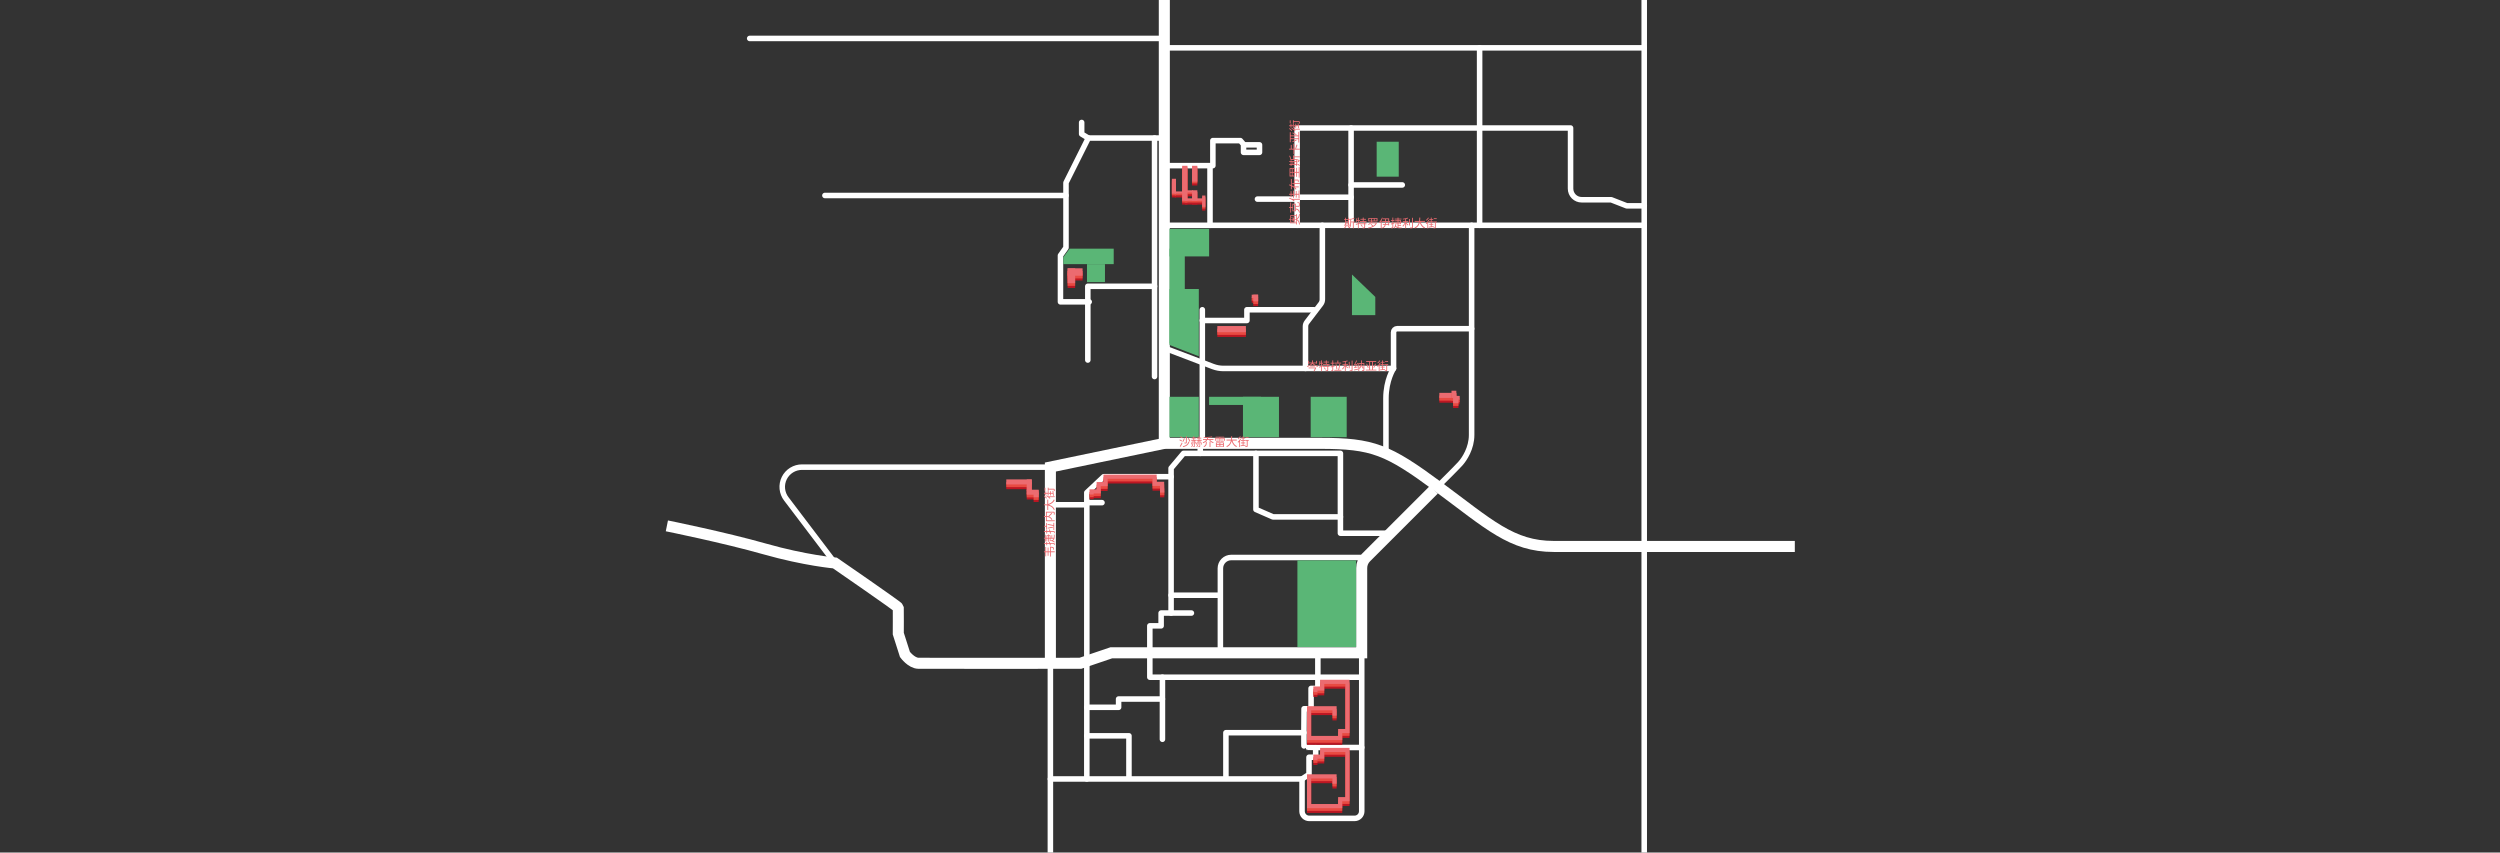 <?xml version="1.0" encoding="UTF-8"?> <svg xmlns="http://www.w3.org/2000/svg" viewBox="0 0 2560 873" fill="none"><rect x="0" y="0" width="2560" height="873" fill="#333333" stroke="none"/><g clip-path="url(#clip0_418_836)"><path d="M1683.68 230.739H1192.266" stroke="white" stroke-width="5.662" stroke-linecap="round" stroke-linejoin="round"></path><path d="M1683.68 -4.026V878.003" stroke="white" stroke-width="5.662" stroke-linecap="round" stroke-linejoin="round"></path><path d="M1475.603 494.823C1475.603 494.823 1490.955 479.657 1495.262 474.914C1499.572 470.17 1506.942 459.032 1506.942 445.363V230.723" stroke="white" stroke-width="5.662" stroke-linecap="round" stroke-linejoin="round"></path><path d="M1354.098 230.739V306.423C1354.126 308.147 1353.579 309.832 1352.545 311.213L1338.235 329.972C1337.316 331.172 1336.818 332.643 1336.818 334.155V377.301" stroke="white" stroke-width="5.662" stroke-linecap="round" stroke-linejoin="round"></path><path d="M1328.281 230.739V131.072H1608.245V193.177C1608.243 194.67 1608.534 196.148 1609.105 197.527C1609.675 198.907 1610.511 200.16 1611.564 201.216C1612.619 202.272 1613.871 203.11 1615.252 203.681C1616.63 204.253 1618.106 204.547 1619.6 204.547H1649.85L1665.778 210.769H1683.757" stroke="white" stroke-width="5.662" stroke-linecap="round" stroke-linejoin="round"></path><path d="M1515.123 230.74V48.996" stroke="white" stroke-width="5.662" stroke-linecap="round" stroke-linejoin="round"></path><path d="M1683.68 48.996H1192.266" stroke="white" stroke-width="5.662" stroke-linecap="round" stroke-linejoin="round"></path><path d="M1192.263 39.369H767.683" stroke="white" stroke-width="5.662" stroke-linecap="round" stroke-linejoin="round"></path><path d="M1192.266 356.366L1242.036 375.326C1245.468 376.632 1249.11 377.301 1252.785 377.301H1426.983C1426.983 377.301 1419.208 388.983 1419.208 407.99V464.261" stroke="white" stroke-width="5.662" stroke-linecap="round" stroke-linejoin="round"></path><path d="M1506.942 336.581H1430.73C1429.739 336.586 1428.79 336.983 1428.09 337.685C1427.391 338.387 1426.999 339.339 1426.999 340.33V377.301" stroke="white" stroke-width="5.662" stroke-linecap="round" stroke-linejoin="round"></path><path d="M1231.179 317.187V453.979" stroke="white" stroke-width="5.662" stroke-linecap="round" stroke-linejoin="round"></path><path d="M1345.435 317.187H1276.844V328.168H1231.179" stroke="white" stroke-width="5.662" stroke-linecap="round" stroke-linejoin="round"></path><path d="M1383.51 131.072V230.739" stroke="white" stroke-width="5.662" stroke-linecap="round" stroke-linejoin="round"></path><path d="M1435.925 189.383H1383.51" stroke="white" stroke-width="5.662" stroke-linecap="round" stroke-linejoin="round"></path><path d="M1287.639 203.893H1328.279" stroke="white" stroke-width="5.662" stroke-linecap="round" stroke-linejoin="round"></path><path d="M1383.512 201.965H1328.281" stroke="white" stroke-width="5.662" stroke-linecap="round" stroke-linejoin="round"></path><path d="M1192.266 169.598H1241.974V143.981H1270.111L1273.858 148.321H1289.724V156.004H1273.375V148.025" stroke="white" stroke-width="5.662" stroke-linecap="round" stroke-linejoin="round"></path><path d="M1239.05 170.049V230.739" stroke="white" stroke-width="5.662" stroke-linecap="round" stroke-linejoin="round"></path><path d="M1199.2 627.76V479.409L1211.923 464.261H1372.591V546.01H1423.716" stroke="white" stroke-width="5.662" stroke-linecap="round" stroke-linejoin="round"></path><path d="M1398.831 570.88H1260.746C1257.809 570.88 1254.991 572.046 1252.916 574.124C1250.839 576.201 1249.672 579.017 1249.672 581.954V668.477" stroke="white" stroke-width="5.662" stroke-linecap="round" stroke-linejoin="round"></path><path d="M1249.05 609.499H1199.2" stroke="white" stroke-width="5.662" stroke-linecap="round" stroke-linejoin="round"></path><path d="M1220.01 627.76H1188.996V640.857H1177.425V693.458H1393.014" stroke="white" stroke-width="5.662" stroke-linecap="round" stroke-linejoin="round"></path><path d="M1394.415 668.947V830.705C1394.415 832.648 1393.641 834.511 1392.268 835.884C1390.895 837.257 1389.032 838.028 1387.089 838.028H1340.63C1338.686 838.028 1336.821 837.259 1335.445 835.884C1334.067 834.511 1333.293 832.648 1333.288 830.705V797.683H1075.597" stroke="white" stroke-width="5.662" stroke-linecap="round" stroke-linejoin="round"></path><path d="M1075.597 679.85V878.003" stroke="white" stroke-width="5.662" stroke-linecap="round" stroke-linejoin="round"></path><path d="M1333.288 797.683L1340.428 792.968V775.425H1347.254V765.409H1394.413" stroke="white" stroke-width="5.662" stroke-linecap="round" stroke-linejoin="round"></path><path d="M1349.479 668.48V704.952H1342.542V725.763H1335.357C1335.357 725.763 1334.983 765.783 1335.357 765.409C1335.729 765.037 1347.254 765.409 1347.254 765.409" stroke="white" stroke-width="5.662" stroke-linecap="round" stroke-linejoin="round"></path><path d="M1255.334 796.983V750.292H1335.185" stroke="white" stroke-width="5.662" stroke-linecap="round" stroke-linejoin="round"></path><path d="M1199.2 488.165H1130.219L1112.893 504.449V797.683" stroke="white" stroke-width="5.662" stroke-linecap="round" stroke-linejoin="round"></path><path d="M1076.093 516.877H1112.506" stroke="white" stroke-width="5.662" stroke-linecap="round" stroke-linejoin="round"></path><path d="M1128.446 514.715H1112.893" stroke="white" stroke-width="5.662" stroke-linecap="round" stroke-linejoin="round"></path><path d="M1372.594 529.306H1303.535L1286.098 521.701V464.261" stroke="white" stroke-width="5.662" stroke-linecap="round" stroke-linejoin="round"></path><path d="M1229.063 464.261V453.979" stroke="white" stroke-width="5.662" stroke-linecap="round" stroke-linejoin="round"></path><path d="M1192.263 141.353H1114.434L1091.572 187.08V253.603L1085.91 261.597V309.097H1115.337" stroke="white" stroke-width="5.662" stroke-linecap="round" stroke-linejoin="round"></path><path d="M1113.92 368.684V293.172H1182.248" stroke="white" stroke-width="5.662" stroke-linecap="round" stroke-linejoin="round"></path><path d="M1182.248 385.574V141.353" stroke="white" stroke-width="5.662" stroke-linecap="round" stroke-linejoin="round"></path><path d="M1091.569 200.178H844.705" stroke="white" stroke-width="5.662" stroke-linecap="round" stroke-linejoin="round"></path><path d="M1107.621 125.411V137.232L1114.434 141.354" stroke="white" stroke-width="5.662" stroke-linecap="round" stroke-linejoin="round"></path><path d="M1112.893 724.284H1145.448V715.806H1190.335" stroke="white" stroke-width="5.662" stroke-linecap="round" stroke-linejoin="round"></path><path d="M1190.335 693.458V757.027" stroke="white" stroke-width="5.662" stroke-linecap="round" stroke-linejoin="round"></path><path d="M1112.893 753.479H1156.039V796.981" stroke="white" stroke-width="5.662" stroke-linecap="round" stroke-linejoin="round"></path><path d="M1074.617 478.354H821.326C817.543 478.333 813.83 479.373 810.606 481.36C807.386 483.345 804.787 486.196 803.105 489.585C801.422 492.975 800.725 496.769 801.092 500.537C801.461 504.302 802.877 507.889 805.182 510.89L854.955 576.511" stroke="white" stroke-width="5.662" stroke-linecap="round" stroke-linejoin="round"></path><path d="M682.87 538.483C682.87 538.483 741.443 550.302 783.05 562.124C824.655 573.943 854.986 576.511 854.986 576.511C854.986 576.511 919.719 621.071 919.843 622.237C919.966 623.404 919.843 648.818 919.843 648.818L926.655 670.142C926.655 670.142 933.141 679.009 940.452 679.195C947.763 679.381 1106.346 679.195 1106.346 679.195L1137.935 668.477H1394.366V581.675C1394.366 577.626 1395.972 573.745 1398.831 570.88L1468.325 501.401" stroke="white" stroke-width="11.308" stroke-miterlimit="10"></path><path d="M1192.266 -4.026V453.979H1351.799C1405.737 453.979 1420.965 460.201 1472.79 498.477C1524.614 536.756 1547.928 559.559 1590.996 559.559H1837.894" stroke="white" stroke-width="11.308" stroke-miterlimit="10"></path><path d="M1192.263 453.979L1075.597 478.243V679.226" stroke="white" stroke-width="11.308" stroke-miterlimit="10"></path><path d="M1100.934 279.61H1093.236V294.836H1100.934V279.61Z" fill="#BD1622"></path><path d="M1108.555 279.61H1093.236V287.215H1108.555V279.61Z" fill="#BD1622"></path><path d="M1100.934 277.494H1093.236V292.72H1100.934V277.494Z" fill="#E84A42"></path><path d="M1108.555 277.494H1093.236V285.099H1108.555V277.494Z" fill="#E84A42"></path><path d="M1100.934 274.741H1093.236V289.966H1100.934V274.741Z" fill="#EC6B70"></path><path d="M1108.555 274.741H1093.236V282.346H1108.555V274.741Z" fill="#EC6B70"></path><path d="M1056.529 495.788H1030.431V500.937H1056.529V495.788Z" fill="#BD1622"></path><path d="M1063.574 506.317H1051.381V511.466H1063.574V506.317Z" fill="#BD1622"></path><path d="M1063.574 514.015V506.877H1058.426V514.015H1063.574Z" fill="#BD1622"></path><path d="M1056.529 507.982V495.788H1051.381V507.982H1056.529Z" fill="#BD1622"></path><path d="M1056.529 505.866V493.672H1051.381V505.866H1056.529Z" fill="#E84A42"></path><path d="M1063.559 511.902V504.761H1058.41V511.902H1063.559Z" fill="#E84A42"></path><path d="M1056.529 493.672H1030.431V498.818H1056.529V493.672Z" fill="#E84A42"></path><path d="M1063.574 504.201H1051.381V509.35H1063.574V504.201Z" fill="#E84A42"></path><path d="M1056.529 490.906H1030.431V496.052H1056.529V490.906Z" fill="#EC6B70"></path><path d="M1063.574 501.448H1051.381V506.596H1063.574V501.448Z" fill="#EC6B70"></path><path d="M1063.559 509.148V502.01H1058.41V509.148H1063.559Z" fill="#EC6B70"></path><path d="M1056.529 503.112V490.919H1051.381V503.112H1056.529Z" fill="#EC6B70"></path><path d="M1491.283 407.161H1473.876V412.356H1491.283V407.161Z" fill="#BD1622"></path><path d="M1493.461 410.307H1487.938V417.757H1493.461V410.307Z" fill="#BD1622"></path><path d="M1491.283 404.97H1486.335V412.359H1491.283V404.97Z" fill="#BD1622"></path><path d="M1494.751 410.307H1492.183V414.023H1494.751V410.307Z" fill="#BD1622"></path><path d="M1491.283 405.032H1473.876V410.227H1491.283V405.032Z" fill="#E84A42"></path><path d="M1493.461 408.188H1487.938V415.639H1493.461V408.188Z" fill="#E84A42"></path><path d="M1494.751 408.188H1492.183V411.907H1494.751V408.188Z" fill="#E84A42"></path><path d="M1491.283 402.279H1473.876V407.474H1491.283V402.279Z" fill="#EC6B70"></path><path d="M1491.283 402.857H1486.335V410.243H1491.283V402.857Z" fill="#E84A42"></path><path d="M1491.283 400.103H1486.335V407.492H1491.283V400.103Z" fill="#EC6B70"></path><path d="M1493.461 405.437H1487.938V412.888H1493.461V405.437Z" fill="#EC6B70"></path><path d="M1494.751 405.437H1492.183V409.154H1494.751V405.437Z" fill="#EC6B70"></path><path d="M1275.804 338.728H1246.532V345.025H1275.804V338.728Z" fill="#BD1622"></path><path d="M1275.804 336.614H1246.532V342.914H1275.804V336.614Z" fill="#E84A42"></path><path d="M1275.804 333.861H1246.532V340.16H1275.804V333.861Z" fill="#EC6B70"></path><path d="M1288.307 306.625H1283.36V313.437H1288.307V306.625Z" fill="#BD1622"></path><path d="M1288.307 306.625H1281.729V310.031H1288.307V306.625Z" fill="#BD1622"></path><path d="M1288.307 304.493H1283.36V311.306H1288.307V304.493Z" fill="#E84A42"></path><path d="M1288.307 304.493H1281.729V307.899H1288.307V304.493Z" fill="#E84A42"></path><path d="M1288.307 301.742H1283.36V308.555H1288.307V301.742Z" fill="#EC6B70"></path><path d="M1288.307 301.742H1281.729V305.148H1288.307V301.742Z" fill="#EC6B70"></path><path d="M1374.459 762.686H1338.374V728.003H1368.689V737.708H1364.441V732.248H1342.606V758.441H1370.212V751.363H1377.662V705.2H1356.028V712.044H1349.092V713.585H1344.859V707.799H1351.799V700.97H1381.91V755.595H1374.459V762.686Z" fill="#BD1622"></path><path d="M1374.459 760.573H1338.374V725.886H1368.689V735.577H1364.441V730.134H1342.606V756.325H1370.212V749.234H1377.662V703.086H1356.028V709.93H1349.092V711.468H1344.859V705.683H1351.799V698.839H1381.91V753.479H1374.459V760.573Z" fill="#E84A42"></path><path d="M1374.459 757.819H1338.374V723.135H1368.689V732.823H1364.441V727.365H1342.606V753.572H1370.212V746.48H1377.662V700.333H1356.028V707.177H1349.092V708.717H1344.859V702.929H1351.799V696.088H1381.91V750.725H1374.459V757.819Z" fill="#EC6B70"></path><path d="M1374.459 832.428H1338.374V797.745H1368.689V807.45H1364.441V801.99H1342.606V828.183H1370.212V821.105H1377.662V774.957H1356.028V781.786H1349.092V783.326H1344.859V777.556H1351.799V770.712H1381.91V825.337H1374.459V832.428Z" fill="#BD1622"></path><path d="M1374.459 830.315H1338.374V795.628H1368.689V805.319H1364.441V799.876H1342.606V826.067H1370.212V818.975H1377.662V772.828H1356.028V779.672H1349.092V781.21H1344.859V775.425H1351.799V768.581H1381.91V823.221H1374.459V830.315Z" fill="#E84A42"></path><path d="M1374.459 827.561H1338.374V792.877H1368.689V802.568H1364.441V797.123H1342.606V823.316H1370.212V816.222H1377.662V770.075H1356.028V776.919H1349.092V778.459H1344.859V772.674H1351.799V765.83H1381.91V820.47H1374.459V827.561Z" fill="#EC6B70"></path><path d="M1204.225 186.941H1199.995V202.183H1204.225V186.941Z" fill="#BD1622"></path><path d="M1226.108 173.658H1220.635V189.926H1226.108V173.658Z" fill="#BD1622"></path><path d="M1215.985 173.658H1210.508V209.508H1215.985V173.658Z" fill="#BD1622"></path><path d="M1234.354 204.096H1230.994V215.652H1234.354V204.096Z" fill="#BD1622"></path><path d="M1211.381 199.896H1203.012V202.183H1211.381V199.896Z" fill="#BD1622"></path><path d="M1221.597 198.745H1213.231V201.031H1221.597V198.745Z" fill="#BD1622"></path><path d="M1226.108 196.582H1220.635V207.376H1226.108V196.582Z" fill="#E84A42"></path><path d="M1231.615 206.973H1213.231V209.493H1231.615V206.973Z" fill="#BD1622"></path><path d="M1226.108 198.699H1220.635V209.493H1226.108V198.699Z" fill="#BD1622"></path><path d="M1204.225 184.826H1199.995V200.068H1204.225V184.826Z" fill="#E84A42"></path><path d="M1226.108 171.526H1220.635V187.795H1226.108V171.526Z" fill="#E84A42"></path><path d="M1215.985 171.526H1210.508V207.377H1215.985V171.526Z" fill="#E84A42"></path><path d="M1234.354 201.98H1230.994V213.537H1234.354V201.98Z" fill="#E84A42"></path><path d="M1211.381 197.781H1203.012V200.068H1211.381V197.781Z" fill="#E84A42"></path><path d="M1221.597 196.63H1213.231V198.916H1221.597V196.63Z" fill="#E84A42"></path><path d="M1231.615 204.859H1213.231V207.379H1231.615V204.859Z" fill="#E84A42"></path><path d="M1204.225 183.072H1199.995V198.315H1204.225V183.072Z" fill="#EC6B70"></path><path d="M1226.108 194.831H1220.635V205.625H1226.108V194.831Z" fill="#EC6B70"></path><path d="M1226.108 169.774H1220.635V186.043H1226.108V169.774Z" fill="#EC6B70"></path><path d="M1215.985 169.774H1210.508V205.625H1215.985V169.774Z" fill="#EC6B70"></path><path d="M1234.354 200.228H1230.994V211.785H1234.354V200.228Z" fill="#EC6B70"></path><path d="M1211.381 196.027H1203.012V198.314H1211.381V196.027Z" fill="#EC6B70"></path><path d="M1221.597 194.879H1213.231V197.165H1221.597V194.879Z" fill="#EC6B70"></path><path d="M1231.615 203.104H1213.231V205.624H1231.615V203.104Z" fill="#EC6B70"></path><path d="M1119.894 511.265H1115.646V505.93H1122.942V498.48H1129.941V490.875H1184.426V498.186H1192.124V505.027H1192.266V509.275H1187.879V502.431H1180.181V495.105H1134.188V502.725H1127.172V510.175H1119.894V511.265Z" fill="#BD1622"></path><path d="M1119.894 509.148H1115.646V503.814H1122.942V496.364H1129.941V488.741H1184.426V496.067H1192.124V502.911H1192.266V507.156H1187.879V500.315H1180.181V492.988H1134.188V500.594H1127.172V508.044H1119.894V509.148Z" fill="#E84A42"></path><path d="M1119.894 506.397H1115.646V501.061H1122.942V493.61H1129.941V485.99H1184.426V493.316H1192.124V500.16H1192.266V504.405H1187.879V497.561H1180.181V490.235H1134.188V497.843H1127.172V505.293H1119.894V506.397Z" fill="#EC6B70"></path><path d="M1131.481 270.465H1113.081V288.865H1131.481V270.465Z" fill="#5AB676"></path><path d="M1088.803 263.463L1095.257 254.66H1140.439V270.462H1088.803V263.463Z" fill="#5AB676"></path><path d="M1227.585 406.323H1197.535V447.68H1227.585V406.323Z" fill="#5AB676"></path><path d="M1309.662 406.323H1272.8V447.68H1309.662V406.323Z" fill="#5AB676"></path><path d="M1379.017 406.323H1342.155V447.68H1379.017V406.323Z" fill="#5AB676"></path><path d="M1291.231 406.323H1238.116V414.674H1291.231V406.323Z" fill="#5AB676"></path><path d="M1238.132 234.332H1197.535V262.563H1238.132V234.332Z" fill="#5AB676"></path><path d="M1197.535 295.91H1227.585V364.841L1197.535 353.27V295.91Z" fill="#5AB676"></path><path d="M1197.535 254.66H1213.228V356.939L1197.535 351.605V254.66Z" fill="#5AB676"></path><path d="M1384.413 281.086V322.676H1408.302V304.028L1384.413 281.086Z" fill="#5AB676"></path><path d="M1432.317 145.132H1409.719V180.905H1432.317V145.132Z" fill="#5AB676"></path><path d="M1388.658 573.806H1328.545V662.555H1388.658V573.806Z" fill="#5AB676"></path><path d="M1214.372 446.764H1215.259V453.014C1215.259 453.272 1215.223 453.471 1215.151 453.615C1215.086 453.76 1214.968 453.866 1214.79 453.938C1214.614 454.01 1214.379 454.059 1214.083 454.083C1213.796 454.106 1213.432 454.116 1212.991 454.106C1212.975 453.979 1212.934 453.832 1212.872 453.662C1212.808 453.494 1212.743 453.347 1212.679 453.218C1213.014 453.228 1213.319 453.231 1213.592 453.231C1213.863 453.231 1214.044 453.228 1214.132 453.218C1214.219 453.218 1214.279 453.208 1214.312 453.182C1214.351 453.151 1214.372 453.094 1214.372 453.014V446.764ZM1212.366 448.671L1213.244 448.875C1213.035 449.556 1212.779 450.227 1212.475 450.89C1212.178 451.548 1211.868 452.098 1211.538 452.547C1211.484 452.498 1211.406 452.446 1211.311 452.392C1211.215 452.328 1211.12 452.268 1211.022 452.212C1210.926 452.147 1210.839 452.098 1210.759 452.067C1211.102 451.652 1211.412 451.138 1211.683 450.532C1211.964 449.923 1212.191 449.303 1212.366 448.671ZM1216.351 448.875L1217.12 448.539C1217.36 448.875 1217.59 449.239 1217.814 449.631C1218.039 450.023 1218.24 450.408 1218.415 450.785C1218.591 451.159 1218.723 451.499 1218.81 451.804L1217.982 452.188C1217.894 451.876 1217.768 451.53 1217.6 451.156C1217.43 450.772 1217.239 450.379 1217.022 449.979C1216.808 449.579 1216.583 449.21 1216.351 448.875ZM1217.071 452.212L1217.923 452.452C1217.626 453.435 1217.203 454.276 1216.65 454.97C1216.098 455.667 1215.406 456.248 1214.575 456.71C1213.742 457.174 1212.751 457.538 1211.6 457.804C1211.551 457.667 1211.479 457.52 1211.383 457.36C1211.295 457.208 1211.203 457.079 1211.107 456.975C1212.204 456.751 1213.143 456.439 1213.928 456.039C1214.71 455.639 1215.36 455.123 1215.871 454.49C1216.39 453.858 1216.79 453.099 1217.071 452.212ZM1208.299 447.471L1208.803 446.823C1209.068 446.934 1209.334 447.068 1209.608 447.221C1209.886 447.363 1210.152 447.515 1210.4 447.675C1210.648 447.835 1210.846 447.987 1210.999 448.132L1210.472 448.875C1210.32 448.723 1210.119 448.563 1209.871 448.395C1209.631 448.227 1209.375 448.065 1209.105 447.905C1208.831 447.734 1208.563 447.592 1208.299 447.471ZM1207.652 450.723L1208.132 450.052C1208.395 450.155 1208.668 450.279 1208.947 450.423C1209.236 450.56 1209.505 450.705 1209.752 450.854C1210.008 451.006 1210.214 451.151 1210.374 451.288L1209.871 452.031C1209.711 451.894 1209.507 451.747 1209.259 451.587C1209.012 451.427 1208.748 451.272 1208.467 451.12C1208.188 450.968 1207.915 450.836 1207.652 450.723ZM1208.046 457.012C1208.255 456.692 1208.483 456.32 1208.73 455.894C1208.978 455.463 1209.231 455.012 1209.486 454.539C1209.745 454.059 1209.979 453.592 1210.196 453.135L1210.867 453.711C1210.676 454.134 1210.459 454.575 1210.219 455.032C1209.987 455.486 1209.747 455.938 1209.499 456.387C1209.259 456.826 1209.032 457.231 1208.815 457.6L1208.046 457.012ZM1227.401 446.728H1228.23V450.975H1227.401V446.728ZM1225.159 450.446H1230.57V451.288H1225.159V450.446ZM1225.53 448.24H1230.126V449.043H1225.53V448.24ZM1226.754 450.963H1227.474C1227.458 452.036 1227.406 453.006 1227.319 453.879C1227.231 454.743 1227.05 455.499 1226.779 456.147C1226.514 456.787 1226.106 457.324 1225.554 457.755C1225.499 457.659 1225.414 457.551 1225.303 457.43C1225.197 457.311 1225.102 457.218 1225.014 457.156C1225.525 456.764 1225.902 456.279 1226.142 455.703C1226.382 455.12 1226.539 454.431 1226.609 453.639C1226.689 452.846 1226.738 451.956 1226.754 450.963ZM1229.143 452.356L1229.778 452.199C1229.938 452.503 1230.083 452.836 1230.209 453.195C1230.338 453.548 1230.454 453.894 1230.557 454.24C1230.663 454.575 1230.733 454.875 1230.774 455.138L1230.077 455.332C1230.046 455.058 1229.979 454.756 1229.874 454.418C1229.778 454.075 1229.667 453.724 1229.538 453.363C1229.419 453.004 1229.285 452.668 1229.143 452.356ZM1225.721 452.188L1226.395 452.307C1226.299 452.883 1226.165 453.443 1225.997 453.987C1225.837 454.524 1225.639 454.978 1225.399 455.355C1225.342 455.306 1225.252 455.246 1225.123 455.174C1225.001 455.094 1224.895 455.035 1224.797 454.996C1225.037 454.635 1225.231 454.212 1225.375 453.724C1225.525 453.228 1225.641 452.715 1225.721 452.188ZM1228.255 450.975H1228.999V456.854C1228.999 457.063 1228.973 457.226 1228.926 457.347C1228.877 457.476 1228.787 457.572 1228.65 457.636C1228.514 457.698 1228.33 457.734 1228.098 457.742C1227.866 457.76 1227.574 457.768 1227.223 457.768C1227.215 457.662 1227.187 457.538 1227.138 457.396C1227.099 457.259 1227.05 457.135 1226.994 457.022C1227.249 457.03 1227.479 457.035 1227.677 457.035C1227.879 457.035 1228.01 457.035 1228.075 457.035C1228.147 457.035 1228.194 457.022 1228.219 456.999C1228.243 456.975 1228.255 456.932 1228.255 456.867V450.975ZM1222.003 446.728H1222.841V450.975H1222.003V446.728ZM1219.806 450.446H1224.797V451.288H1219.806V450.446ZM1220.263 448.24H1224.485V449.043H1220.263V448.24ZM1221.427 450.963H1222.157C1222.142 452.036 1222.09 453.006 1222.003 453.879C1221.915 454.751 1221.739 455.515 1221.474 456.17C1221.218 456.818 1220.823 457.363 1220.286 457.804C1220.23 457.698 1220.147 457.587 1220.034 457.466C1219.93 457.347 1219.83 457.254 1219.734 457.19C1220.23 456.8 1220.594 456.31 1220.826 455.726C1221.058 455.135 1221.21 454.444 1221.283 453.652C1221.363 452.852 1221.412 451.956 1221.427 450.963ZM1223.67 452.366L1224.258 452.163C1224.418 452.49 1224.565 452.852 1224.702 453.244C1224.846 453.628 1224.947 453.959 1225.001 454.24L1224.379 454.467C1224.33 454.178 1224.237 453.84 1224.103 453.448C1223.974 453.055 1223.83 452.694 1223.67 452.366ZM1220.395 452.163L1221.066 452.294C1220.97 452.823 1220.852 453.347 1220.707 453.866C1220.563 454.387 1220.395 454.826 1220.204 455.187C1220.139 455.138 1220.039 455.084 1219.902 455.019C1219.775 454.947 1219.67 454.89 1219.59 454.852C1219.791 454.498 1219.954 454.088 1220.083 453.615C1220.212 453.135 1220.315 452.65 1220.395 452.163ZM1222.854 450.975H1223.597V456.782C1223.597 456.991 1223.574 457.156 1223.528 457.275C1223.479 457.396 1223.391 457.486 1223.262 457.551C1223.128 457.615 1222.947 457.654 1222.723 457.67C1222.498 457.688 1222.214 457.69 1221.871 457.683C1221.863 457.587 1221.835 457.466 1221.786 457.324C1221.739 457.187 1221.69 457.063 1221.644 456.95C1221.881 456.96 1222.098 456.963 1222.292 456.963C1222.483 456.963 1222.612 456.96 1222.674 456.95C1222.746 456.95 1222.795 456.939 1222.818 456.916C1222.841 456.89 1222.854 456.846 1222.854 456.782V450.975ZM1231.853 449.69H1242.545V450.568H1231.853V449.69ZM1238.73 449.894C1238.986 450.359 1239.321 450.795 1239.737 451.203C1240.163 451.603 1240.637 451.956 1241.166 452.258C1241.693 452.555 1242.245 452.792 1242.821 452.968C1242.748 453.032 1242.674 453.112 1242.594 453.208C1242.514 453.295 1242.441 453.388 1242.377 453.484C1242.312 453.572 1242.258 453.654 1242.209 453.734C1241.61 453.528 1241.037 453.246 1240.493 452.895C1239.948 452.542 1239.458 452.134 1239.017 451.672C1238.578 451.208 1238.214 450.707 1237.925 450.17L1238.73 449.894ZM1236.534 447.701L1237.445 447.915C1236.991 449.37 1236.317 450.578 1235.43 451.538C1234.542 452.498 1233.461 453.262 1232.191 453.832C1232.15 453.768 1232.09 453.688 1232.01 453.592C1231.938 453.486 1231.863 453.388 1231.783 453.29C1231.703 453.195 1231.631 453.123 1231.566 453.076C1232.813 452.588 1233.853 451.902 1234.686 451.025C1235.525 450.134 1236.142 449.027 1236.534 447.701ZM1238.586 452.284H1239.51V457.755H1238.586V452.284ZM1234.759 452.294H1235.657V453.652C1235.657 454.003 1235.631 454.364 1235.574 454.73C1235.517 455.099 1235.406 455.466 1235.239 455.835C1235.071 456.196 1234.813 456.539 1234.47 456.867C1234.126 457.195 1233.667 457.494 1233.089 457.768C1233.043 457.703 1232.973 457.626 1232.885 457.538C1232.805 457.458 1232.723 457.378 1232.635 457.298C1232.547 457.218 1232.467 457.156 1232.395 457.107C1232.921 456.867 1233.347 456.606 1233.667 456.328C1233.987 456.046 1234.222 455.755 1234.374 455.45C1234.534 455.138 1234.637 454.831 1234.686 454.526C1234.733 454.214 1234.759 453.915 1234.759 453.628V452.294ZM1240.95 446.908L1241.61 447.628C1241.032 447.747 1240.385 447.85 1239.665 447.941C1238.955 448.028 1238.201 448.103 1237.409 448.168C1236.625 448.232 1235.83 448.284 1235.022 448.323C1234.214 448.356 1233.437 448.374 1232.694 448.385C1232.686 448.279 1232.663 448.152 1232.622 448C1232.583 447.848 1232.537 447.724 1232.49 447.628C1233.226 447.61 1233.987 447.585 1234.769 447.543C1235.561 447.505 1236.338 447.455 1237.097 447.399C1237.858 447.334 1238.565 447.265 1239.221 447.185C1239.886 447.105 1240.462 447.012 1240.95 446.908ZM1244.803 447.221H1253.572V447.951H1244.803V447.221ZM1245.556 454.826H1252.792V455.535H1245.556V454.826ZM1245.556 456.627H1252.792V457.347H1245.556V456.627ZM1245.51 450.243H1248.114V450.88H1245.51V450.243ZM1245.246 451.623H1248.124V452.271H1245.246V451.623ZM1250.201 451.623H1253.164V452.271H1250.201V451.623ZM1250.201 450.243H1252.865V450.88H1250.201V450.243ZM1248.712 447.494H1249.6V452.668H1248.712V447.494ZM1248.712 453.399H1249.6V456.999H1248.712V453.399ZM1244.106 448.756H1254.292V451.37H1253.453V449.486H1244.921V451.37H1244.106V448.756ZM1245.125 453.063H1253.262V457.67H1252.361V453.783H1245.99V457.755H1245.125V453.063ZM1255.935 450.17H1266.495V451.094H1255.935V450.17ZM1261.781 450.545C1262.052 451.512 1262.408 452.415 1262.849 453.254C1263.295 454.088 1263.84 454.815 1264.48 455.44C1265.128 456.062 1265.863 456.55 1266.689 456.903C1266.617 456.968 1266.537 457.048 1266.449 457.143C1266.369 457.246 1266.289 457.35 1266.209 457.455C1266.129 457.559 1266.065 457.654 1266.015 457.742C1265.151 457.326 1264.387 456.779 1263.724 456.098C1263.068 455.419 1262.508 454.627 1262.044 453.724C1261.579 452.818 1261.197 451.832 1260.893 450.759L1261.781 450.545ZM1260.725 446.741H1261.695C1261.695 447.259 1261.68 447.84 1261.649 448.48C1261.623 449.112 1261.564 449.77 1261.468 450.459C1261.373 451.138 1261.213 451.827 1260.988 452.524C1260.772 453.21 1260.47 453.879 1260.077 454.526C1259.693 455.166 1259.2 455.763 1258.601 456.315C1258 456.867 1257.265 457.342 1256.392 457.742C1256.32 457.623 1256.217 457.492 1256.08 457.347C1255.954 457.21 1255.83 457.094 1255.708 456.999C1256.557 456.63 1257.27 456.191 1257.845 455.68C1258.428 455.166 1258.906 454.606 1259.272 454C1259.641 453.391 1259.925 452.764 1260.124 452.116C1260.325 451.468 1260.465 450.823 1260.545 450.183C1260.625 449.535 1260.674 448.919 1260.689 448.335C1260.712 447.752 1260.725 447.221 1260.725 446.741ZM1270.911 448.24H1274.981V449.019H1270.911V448.24ZM1275.52 447.435H1278.545V448.24H1275.52V447.435ZM1275.412 450.65H1278.712V451.468H1275.412V450.65ZM1270.671 450.627H1275.195V451.432H1270.671V450.627ZM1272.508 446.728H1273.36V451.094H1272.508V446.728ZM1270.743 453.159H1275.112V453.951H1270.743V453.159ZM1272.495 451.683H1273.36V456.088L1272.495 456.255V451.683ZM1270.408 456.062C1270.831 456.015 1271.316 455.964 1271.861 455.907C1272.403 455.843 1272.981 455.775 1273.587 455.703C1274.196 455.623 1274.803 455.546 1275.412 455.476L1275.435 456.266C1274.555 456.379 1273.68 456.49 1272.808 456.604C1271.943 456.715 1271.179 456.815 1270.516 456.903L1270.408 456.062ZM1276.697 450.988H1277.585V456.663C1277.585 456.926 1277.551 457.13 1277.486 457.275C1277.432 457.419 1277.311 457.528 1277.128 457.6C1276.952 457.67 1276.715 457.716 1276.421 457.732C1276.124 457.755 1275.76 457.768 1275.326 457.768C1275.311 457.639 1275.275 457.486 1275.221 457.311C1275.172 457.143 1275.115 456.996 1275.053 456.867C1275.388 456.875 1275.683 456.88 1275.941 456.88C1276.204 456.888 1276.379 456.888 1276.467 456.88C1276.563 456.87 1276.625 456.852 1276.648 456.818C1276.679 456.787 1276.697 456.735 1276.697 456.663V450.988ZM1269.701 446.728L1270.529 447.027C1270.335 447.355 1270.103 447.69 1269.832 448.036C1269.559 448.372 1269.272 448.692 1268.968 448.996C1268.671 449.298 1268.369 449.572 1268.057 449.812C1268.023 449.755 1267.977 449.688 1267.912 449.608C1267.855 449.52 1267.796 449.435 1267.732 449.355C1267.667 449.267 1267.613 449.195 1267.564 449.138C1267.835 448.932 1268.108 448.694 1268.379 448.431C1268.661 448.16 1268.916 447.876 1269.148 447.579C1269.381 447.283 1269.564 446.999 1269.701 446.728ZM1268.991 451.515L1269.711 450.785L1269.819 450.818V457.778H1268.991V451.515ZM1270.059 449.138L1270.865 449.414C1270.632 449.912 1270.356 450.403 1270.036 450.89C1269.716 451.37 1269.375 451.822 1269.017 452.248C1268.655 452.671 1268.292 453.048 1267.925 453.375C1267.892 453.311 1267.845 453.231 1267.781 453.135C1267.716 453.032 1267.649 452.932 1267.577 452.836C1267.505 452.73 1267.44 452.65 1267.383 452.596C1267.905 452.17 1268.405 451.654 1268.885 451.048C1269.365 450.439 1269.755 449.804 1270.059 449.138Z" fill="#EC6B70"></path><path d="M1382.957 226.834H1387.363V227.661H1382.957V226.834ZM1385.347 227.194H1386.199V233.865H1385.347V227.194ZM1382.681 223.954L1383.763 224.29C1383.747 224.37 1383.667 224.422 1383.523 224.446V228.093C1383.523 228.517 1383.502 228.977 1383.463 229.473C1383.43 229.961 1383.363 230.465 1383.257 230.985C1383.161 231.497 1383.009 231.997 1382.803 232.485C1382.601 232.973 1382.333 233.425 1381.997 233.841C1381.959 233.777 1381.902 233.705 1381.83 233.625C1381.757 233.553 1381.683 233.481 1381.603 233.409C1381.523 233.337 1381.445 233.285 1381.373 233.253C1381.773 232.749 1382.067 232.201 1382.25 231.609C1382.434 231.009 1382.55 230.405 1382.599 229.797C1382.653 229.181 1382.681 228.605 1382.681 228.069V223.954ZM1386.449 222.994L1387.218 223.642C1386.857 223.818 1386.449 223.99 1385.995 224.158C1385.538 224.318 1385.066 224.466 1384.578 224.602C1384.098 224.738 1383.626 224.862 1383.161 224.974C1383.138 224.878 1383.094 224.762 1383.03 224.626C1382.965 224.49 1382.906 224.374 1382.849 224.278C1383.29 224.174 1383.729 224.054 1384.17 223.918C1384.617 223.774 1385.043 223.626 1385.443 223.474C1385.843 223.314 1386.178 223.154 1386.449 222.994ZM1376.477 224.422H1382.191V225.226H1376.477V224.422ZM1377.871 226.33H1380.906V227.05H1377.871V226.33ZM1377.871 228.178H1380.942V228.909H1377.871V228.178ZM1376.299 230.133H1382.274V230.937H1376.299V230.133ZM1377.463 222.958H1378.289V230.481H1377.463V222.958ZM1380.57 222.958H1381.399V230.481H1380.57V222.958ZM1377.99 231.189L1378.854 231.429C1378.645 231.869 1378.382 232.301 1378.062 232.725C1377.742 233.141 1377.422 233.493 1377.102 233.781C1377.045 233.725 1376.975 233.665 1376.885 233.601C1376.797 233.537 1376.707 233.469 1376.609 233.397C1376.521 233.333 1376.441 233.281 1376.372 233.241C1376.699 232.985 1377.006 232.677 1377.295 232.317C1377.582 231.949 1377.814 231.573 1377.99 231.189ZM1379.886 231.549L1380.57 231.165C1380.73 231.333 1380.893 231.521 1381.063 231.729C1381.239 231.929 1381.399 232.125 1381.543 232.317C1381.685 232.509 1381.799 232.685 1381.879 232.845L1381.159 233.277C1381.079 233.117 1380.965 232.941 1380.823 232.749C1380.679 232.549 1380.526 232.345 1380.366 232.137C1380.206 231.921 1380.046 231.725 1379.886 231.549ZM1393.11 224.122H1398.785V224.962H1393.11V224.122ZM1392.403 226.474H1399.337V227.325H1392.403V226.474ZM1392.606 228.753H1399.277V229.605H1392.606V228.753ZM1395.474 222.814H1396.361V226.93H1395.474V222.814ZM1396.973 227.194H1397.861V232.749C1397.861 233.021 1397.825 233.229 1397.752 233.373C1397.69 233.517 1397.556 233.629 1397.357 233.709C1397.174 233.773 1396.916 233.813 1396.588 233.829C1396.268 233.853 1395.876 233.865 1395.414 233.865C1395.396 233.729 1395.36 233.573 1395.306 233.397C1395.257 233.229 1395.197 233.085 1395.125 232.965C1395.494 232.973 1395.825 232.977 1396.121 232.977C1396.426 232.977 1396.625 232.973 1396.72 232.965C1396.818 232.965 1396.88 232.949 1396.914 232.917C1396.952 232.885 1396.973 232.829 1396.973 232.749V227.194ZM1393.228 230.361L1393.912 229.953C1394.121 230.137 1394.323 230.341 1394.514 230.565C1394.712 230.789 1394.898 231.017 1395.066 231.249C1395.234 231.473 1395.365 231.677 1395.461 231.861L1394.73 232.329C1394.643 232.145 1394.516 231.937 1394.356 231.705C1394.196 231.473 1394.018 231.241 1393.817 231.009C1393.626 230.769 1393.43 230.553 1393.228 230.361ZM1388.261 229.353C1388.645 229.249 1389.079 229.129 1389.559 228.993C1390.046 228.857 1390.563 228.709 1391.105 228.549C1391.657 228.381 1392.201 228.218 1392.738 228.058L1392.857 228.849C1392.106 229.089 1391.345 229.333 1390.578 229.581C1389.809 229.821 1389.117 230.033 1388.501 230.217L1388.261 229.353ZM1390.506 222.838H1391.345V233.865H1390.506V222.838ZM1389.017 223.474L1389.799 223.606C1389.742 224.134 1389.67 224.658 1389.582 225.178C1389.494 225.698 1389.388 226.189 1389.27 226.653C1389.159 227.117 1389.025 227.53 1388.875 227.89C1388.826 227.85 1388.759 227.805 1388.668 227.757C1388.588 227.701 1388.506 227.65 1388.418 227.602C1388.33 227.546 1388.253 227.506 1388.191 227.482C1388.341 227.138 1388.47 226.749 1388.573 226.317C1388.679 225.886 1388.766 225.426 1388.839 224.938C1388.919 224.45 1388.978 223.962 1389.017 223.474ZM1389.102 225.262H1392.581V226.125H1388.957L1389.102 225.262ZM1407.592 224.11V225.922H1409.634V224.11H1407.592ZM1404.772 224.11V225.922H1406.764V224.11H1404.772ZM1402.013 224.11V225.922H1403.946V224.11H1402.013ZM1401.148 223.342H1410.532V226.701H1401.148V223.342ZM1403.44 229.845L1404.124 229.389C1404.405 229.605 1404.697 229.841 1405.001 230.097C1405.306 230.353 1405.592 230.609 1405.866 230.865C1406.137 231.121 1406.354 231.357 1406.514 231.573L1405.768 232.077C1405.615 231.869 1405.412 231.633 1405.156 231.369C1404.901 231.105 1404.622 230.841 1404.317 230.577C1404.021 230.305 1403.729 230.061 1403.44 229.845ZM1403.538 227.914H1409.249V228.717H1403.538V227.914ZM1404.426 226.605L1405.324 226.906C1405.053 227.346 1404.712 227.778 1404.305 228.202C1403.905 228.625 1403.461 229.017 1402.973 229.377C1402.485 229.737 1401.982 230.049 1401.461 230.313C1401.422 230.241 1401.365 230.165 1401.293 230.085C1401.228 229.997 1401.161 229.913 1401.089 229.833C1401.017 229.745 1400.952 229.673 1400.898 229.617C1401.386 229.385 1401.858 229.109 1402.312 228.789C1402.777 228.469 1403.192 228.122 1403.561 227.746C1403.928 227.37 1404.217 226.989 1404.426 226.605ZM1409.032 227.914H1409.226L1409.394 227.877L1409.992 228.25C1409.615 229.105 1409.133 229.853 1408.539 230.493C1407.948 231.125 1407.27 231.665 1406.501 232.113C1405.742 232.553 1404.916 232.917 1404.028 233.205C1403.148 233.493 1402.232 233.717 1401.28 233.877C1401.249 233.805 1401.205 233.717 1401.148 233.613C1401.094 233.517 1401.03 233.417 1400.957 233.313C1400.885 233.217 1400.818 233.141 1400.754 233.085C1401.688 232.941 1402.588 232.741 1403.453 232.485C1404.317 232.229 1405.11 231.905 1405.83 231.513C1406.557 231.113 1407.192 230.629 1407.737 230.061C1408.289 229.493 1408.72 228.829 1409.032 228.069V227.914ZM1415.345 226.461H1423.347V227.314H1415.345V226.461ZM1416.173 223.654H1422.472V230.781H1421.595V224.494H1416.173V223.654ZM1416.005 229.305H1422.088V230.145H1416.005V229.305ZM1418.307 223.93H1419.195V227.901C1419.195 228.309 1419.177 228.733 1419.135 229.173C1419.097 229.613 1419.017 230.053 1418.895 230.493C1418.777 230.925 1418.596 231.345 1418.356 231.753C1418.116 232.161 1417.796 232.545 1417.396 232.905C1416.996 233.273 1416.501 233.601 1415.907 233.889C1415.868 233.825 1415.812 233.749 1415.739 233.661C1415.667 233.581 1415.592 233.497 1415.512 233.409C1415.44 233.321 1415.373 233.253 1415.308 233.205C1415.876 232.957 1416.343 232.673 1416.712 232.353C1417.081 232.025 1417.373 231.677 1417.587 231.309C1417.804 230.941 1417.961 230.565 1418.057 230.181C1418.16 229.789 1418.227 229.401 1418.261 229.017C1418.292 228.633 1418.307 228.261 1418.307 227.901V223.93ZM1415.164 222.862L1416.005 223.126C1415.732 223.798 1415.412 224.462 1415.045 225.118C1414.684 225.774 1414.292 226.389 1413.868 226.965C1413.453 227.541 1413.025 228.053 1412.583 228.501C1412.552 228.429 1412.503 228.338 1412.441 228.226C1412.385 228.114 1412.325 228.002 1412.261 227.89C1412.196 227.778 1412.137 227.685 1412.08 227.613C1412.48 227.229 1412.872 226.786 1413.257 226.282C1413.641 225.77 1413.997 225.226 1414.325 224.65C1414.653 224.066 1414.932 223.47 1415.164 222.862ZM1413.917 225.934L1414.756 225.082L1414.779 225.094V233.853H1413.917V225.934ZM1428.16 223.894H1435.166V224.638H1428.16V223.894ZM1431.592 230.565H1434.712V231.297H1431.592V230.565ZM1427.992 227.061H1435.455V227.805H1427.992V227.061ZM1428.686 225.442H1434.604V229.509H1428.686V228.801H1433.763V226.162H1428.686V225.442ZM1431.135 222.826H1431.987V233.253L1431.135 232.821V222.826ZM1428.821 229.713L1429.659 229.821C1429.523 230.701 1429.308 231.489 1429.012 232.185C1428.715 232.873 1428.328 233.449 1427.848 233.913C1427.806 233.857 1427.745 233.797 1427.657 233.733C1427.566 233.669 1427.479 233.605 1427.391 233.541C1427.303 233.477 1427.223 233.429 1427.151 233.397C1427.623 232.981 1427.992 232.461 1428.255 231.837C1428.526 231.205 1428.715 230.497 1428.821 229.713ZM1429.334 230.805C1429.551 231.397 1429.835 231.849 1430.188 232.161C1430.547 232.473 1430.97 232.689 1431.458 232.809C1431.956 232.921 1432.503 232.977 1433.102 232.977C1433.174 232.977 1433.316 232.977 1433.523 232.977C1433.739 232.977 1433.974 232.977 1434.232 232.977C1434.488 232.977 1434.728 232.977 1434.952 232.977C1435.182 232.977 1435.352 232.973 1435.455 232.965C1435.414 233.029 1435.375 233.109 1435.334 233.205C1435.295 233.301 1435.259 233.397 1435.228 233.493C1435.203 233.597 1435.187 233.685 1435.179 233.757H1434.663H1433.068C1432.338 233.757 1431.695 233.685 1431.135 233.541C1430.583 233.397 1430.103 233.129 1429.695 232.737C1429.295 232.345 1428.955 231.789 1428.676 231.069L1429.334 230.805ZM1424.175 229.053C1424.64 228.917 1425.2 228.749 1425.855 228.549C1426.519 228.341 1427.192 228.13 1427.871 227.914L1428.003 228.741C1427.381 228.949 1426.751 229.157 1426.119 229.365C1425.486 229.573 1424.916 229.757 1424.403 229.917L1424.175 229.053ZM1424.343 225.25H1427.979V226.09H1424.343V225.25ZM1425.843 222.838H1426.684V232.821C1426.684 233.061 1426.65 233.249 1426.588 233.385C1426.532 233.521 1426.428 233.625 1426.276 233.697C1426.132 233.769 1425.941 233.817 1425.701 233.841C1425.461 233.865 1425.148 233.873 1424.764 233.865C1424.756 233.761 1424.723 233.625 1424.668 233.457C1424.619 233.297 1424.568 233.153 1424.511 233.025C1424.766 233.033 1424.999 233.037 1425.208 233.037C1425.425 233.045 1425.566 233.045 1425.639 233.037C1425.711 233.037 1425.763 233.021 1425.796 232.989C1425.827 232.965 1425.843 232.909 1425.843 232.821V222.838ZM1436.439 226.437H1442.15V227.277H1436.439V226.437ZM1442.955 224.254H1443.83V230.877H1442.955V224.254ZM1438.947 223.834H1439.835V233.841H1438.947V223.834ZM1445.894 223.054H1446.795V232.665C1446.795 232.977 1446.751 233.209 1446.663 233.361C1446.583 233.513 1446.446 233.629 1446.255 233.709C1446.054 233.781 1445.778 233.825 1445.427 233.841C1445.081 233.865 1444.635 233.877 1444.083 233.877C1444.067 233.789 1444.039 233.689 1443.997 233.577C1443.959 233.473 1443.917 233.365 1443.879 233.253C1443.837 233.141 1443.794 233.045 1443.747 232.965C1444.17 232.973 1444.555 232.977 1444.898 232.977C1445.241 232.977 1445.471 232.977 1445.582 232.977C1445.695 232.969 1445.775 232.945 1445.822 232.905C1445.871 232.857 1445.894 232.777 1445.894 232.665V223.054ZM1441.334 222.898L1442.008 223.582C1441.551 223.766 1441.019 223.934 1440.41 224.086C1439.804 224.238 1439.172 224.37 1438.516 224.482C1437.866 224.594 1437.239 224.69 1436.632 224.77C1436.606 224.666 1436.568 224.546 1436.511 224.41C1436.462 224.274 1436.408 224.158 1436.343 224.062C1436.792 223.998 1437.246 223.926 1437.711 223.846C1438.183 223.758 1438.64 223.666 1439.079 223.57C1439.528 223.466 1439.943 223.358 1440.328 223.246C1440.72 223.134 1441.055 223.018 1441.334 222.898ZM1438.924 226.821L1439.559 227.098C1439.406 227.554 1439.223 228.021 1439.006 228.501C1438.79 228.981 1438.555 229.449 1438.299 229.905C1438.044 230.361 1437.775 230.789 1437.494 231.189C1437.215 231.581 1436.934 231.917 1436.655 232.197C1436.622 232.109 1436.575 232.017 1436.511 231.921C1436.454 231.817 1436.395 231.713 1436.33 231.609C1436.276 231.505 1436.219 231.417 1436.163 231.345C1436.436 231.097 1436.702 230.801 1436.968 230.457C1437.239 230.105 1437.499 229.725 1437.747 229.317C1437.995 228.909 1438.219 228.493 1438.418 228.069C1438.627 227.637 1438.795 227.221 1438.924 226.821ZM1439.716 228.069C1439.835 228.149 1440.003 228.282 1440.219 228.465C1440.444 228.649 1440.684 228.849 1440.939 229.065C1441.195 229.281 1441.427 229.481 1441.634 229.665C1441.85 229.849 1442.008 229.985 1442.103 230.073L1441.587 230.829C1441.466 230.693 1441.303 230.521 1441.094 230.313C1440.888 230.097 1440.666 229.877 1440.434 229.653C1440.204 229.429 1439.979 229.217 1439.763 229.017C1439.546 228.817 1439.368 228.661 1439.223 228.549L1439.716 228.069ZM1448.583 226.269H1459.141V227.194H1448.583V226.269ZM1454.426 226.642C1454.697 227.61 1455.053 228.513 1455.494 229.353C1455.943 230.185 1456.485 230.913 1457.125 231.537C1457.773 232.161 1458.511 232.649 1459.334 233.001C1459.262 233.065 1459.182 233.145 1459.094 233.241C1459.014 233.345 1458.934 233.449 1458.854 233.553C1458.774 233.657 1458.71 233.753 1458.661 233.841C1457.799 233.425 1457.035 232.877 1456.369 232.197C1455.714 231.517 1455.154 230.725 1454.689 229.821C1454.227 228.917 1453.843 227.93 1453.538 226.858L1454.426 226.642ZM1453.37 222.838H1454.343C1454.343 223.358 1454.325 223.938 1454.294 224.578C1454.271 225.21 1454.209 225.87 1454.114 226.557C1454.018 227.237 1453.858 227.925 1453.634 228.621C1453.419 229.309 1453.115 229.977 1452.723 230.625C1452.338 231.265 1451.845 231.861 1451.246 232.413C1450.645 232.965 1449.91 233.441 1449.037 233.841C1448.965 233.721 1448.862 233.589 1448.725 233.445C1448.599 233.309 1448.475 233.193 1448.354 233.097C1449.203 232.729 1449.915 232.289 1450.49 231.777C1451.074 231.265 1451.551 230.705 1451.917 230.097C1452.286 229.489 1452.57 228.861 1452.769 228.213C1452.97 227.565 1453.11 226.922 1453.19 226.282C1453.27 225.634 1453.319 225.018 1453.334 224.434C1453.357 223.85 1453.37 223.318 1453.37 222.838ZM1463.559 224.338H1467.626V225.118H1463.559V224.338ZM1468.165 223.534H1471.19V224.338H1468.165V223.534ZM1468.057 226.749H1471.357V227.565H1468.057V226.749ZM1463.319 226.725H1467.843V227.53H1463.319V226.725ZM1465.154 222.826H1466.005V227.194H1465.154V222.826ZM1463.388 229.257H1467.757V230.049H1463.388V229.257ZM1465.141 227.781H1466.005V232.185L1465.141 232.353V227.781ZM1463.053 232.161C1463.479 232.113 1463.961 232.061 1464.506 232.005C1465.05 231.941 1465.626 231.873 1466.232 231.801C1466.841 231.721 1467.45 231.645 1468.057 231.573L1468.083 232.365C1467.203 232.477 1466.325 232.589 1465.453 232.701C1464.588 232.813 1463.825 232.913 1463.161 233.001L1463.053 232.161ZM1469.342 227.085H1470.23V232.761C1470.23 233.025 1470.196 233.229 1470.134 233.373C1470.077 233.517 1469.956 233.625 1469.773 233.697C1469.597 233.769 1469.36 233.813 1469.066 233.829C1468.769 233.853 1468.405 233.865 1467.974 233.865C1467.956 233.737 1467.923 233.585 1467.866 233.409C1467.817 233.241 1467.763 233.093 1467.698 232.965C1468.034 232.973 1468.33 232.977 1468.586 232.977C1468.849 232.985 1469.025 232.985 1469.112 232.977C1469.21 232.969 1469.27 232.949 1469.293 232.917C1469.326 232.885 1469.342 232.833 1469.342 232.761V227.085ZM1462.346 222.826L1463.174 223.126C1462.981 223.454 1462.748 223.79 1462.477 224.134C1462.206 224.47 1461.917 224.79 1461.613 225.094C1461.319 225.398 1461.014 225.67 1460.702 225.91C1460.671 225.854 1460.622 225.786 1460.557 225.706C1460.501 225.618 1460.441 225.534 1460.377 225.454C1460.315 225.366 1460.258 225.294 1460.209 225.238C1460.483 225.03 1460.754 224.794 1461.025 224.53C1461.306 224.258 1461.561 223.974 1461.794 223.678C1462.026 223.382 1462.209 223.098 1462.346 222.826ZM1461.639 227.613L1462.359 226.882L1462.465 226.917V233.877H1461.639V227.613ZM1462.705 225.238L1463.51 225.514C1463.277 226.01 1463.001 226.501 1462.681 226.989C1462.361 227.469 1462.021 227.922 1461.662 228.346C1461.301 228.769 1460.937 229.145 1460.57 229.473C1460.537 229.409 1460.49 229.329 1460.426 229.233C1460.361 229.129 1460.294 229.029 1460.222 228.933C1460.15 228.829 1460.085 228.749 1460.031 228.693C1460.55 228.269 1461.05 227.754 1461.53 227.146C1462.01 226.538 1462.403 225.902 1462.705 225.238Z" fill="#EC6B70"></path><path d="M1321.135 228.637V220.405H1327.675V221.269H1321.855V227.797H1327.675V228.637H1321.135ZM1327.267 229.849V219.205H1328.059V229.849H1327.267ZM1323.894 227.221V221.881H1324.519V227.221H1323.894ZM1326.498 225.073V224.125C1326.986 224.205 1327.437 224.317 1327.855 224.461C1328.271 224.605 1328.65 224.805 1328.994 225.061C1329.329 225.309 1329.634 225.633 1329.907 226.033C1330.17 226.433 1330.397 226.929 1330.591 227.521C1330.79 228.113 1330.955 228.821 1331.081 229.645C1331.009 229.669 1330.926 229.705 1330.831 229.753C1330.733 229.801 1330.637 229.853 1330.542 229.909C1330.454 229.965 1330.382 230.021 1330.325 230.077C1330.222 229.301 1330.09 228.641 1329.93 228.097C1329.763 227.553 1329.566 227.101 1329.342 226.741C1329.117 226.381 1328.867 226.093 1328.586 225.877C1328.299 225.653 1327.982 225.481 1327.639 225.361C1327.285 225.233 1326.906 225.137 1326.498 225.073ZM1327.543 223.825C1328.39 223.489 1329.027 222.921 1329.45 222.121C1329.874 221.313 1330.147 220.253 1330.266 218.941C1330.33 219.013 1330.41 219.085 1330.506 219.157C1330.601 219.229 1330.702 219.297 1330.805 219.361C1330.919 219.417 1331.019 219.465 1331.107 219.505C1330.986 220.417 1330.79 221.213 1330.519 221.893C1330.255 222.565 1329.889 223.129 1329.427 223.585C1328.963 224.033 1328.382 224.393 1327.685 224.665L1327.543 223.825ZM1322.168 224.929V224.209H1326.281V224.929H1322.168ZM1322.274 222.841L1322.575 222.205C1322.797 222.365 1323.022 222.529 1323.246 222.697C1323.471 222.865 1323.667 223.021 1323.835 223.165L1323.582 223.669C1323.399 223.533 1323.182 223.385 1322.934 223.225C1322.679 223.065 1322.459 222.937 1322.274 222.841ZM1322.599 226.909L1322.323 226.357C1322.498 226.181 1322.702 226.017 1322.934 225.865C1323.159 225.713 1323.357 225.601 1323.535 225.529L1323.858 226.117C1323.667 226.173 1323.458 226.277 1323.234 226.429C1323.004 226.581 1322.79 226.741 1322.599 226.909ZM1324.746 224.617L1324.351 224.185C1324.495 223.929 1324.658 223.661 1324.841 223.381C1325.027 223.093 1325.21 222.821 1325.394 222.565C1325.579 222.309 1325.747 222.097 1325.899 221.929L1326.354 222.373C1326.201 222.533 1326.031 222.741 1325.837 222.997C1325.646 223.245 1325.455 223.513 1325.262 223.801C1325.071 224.081 1324.898 224.353 1324.746 224.617ZM1320.031 224.893L1320.15 223.921C1320.415 224.041 1320.671 224.153 1320.919 224.257C1321.159 224.353 1321.368 224.445 1321.543 224.533L1321.435 225.409C1321.234 225.313 1321.004 225.217 1320.738 225.121C1320.467 225.017 1320.23 224.941 1320.031 224.893ZM1324.088 225.169L1324.315 224.605C1324.601 224.781 1324.89 225.001 1325.179 225.265C1325.466 225.529 1325.734 225.813 1325.982 226.117C1326.222 226.413 1326.418 226.705 1326.57 226.993C1326.483 227.049 1326.387 227.125 1326.281 227.221C1326.178 227.309 1326.098 227.393 1326.041 227.473C1325.915 227.185 1325.747 226.897 1325.538 226.609C1325.332 226.321 1325.102 226.049 1324.854 225.793C1324.599 225.537 1324.343 225.329 1324.088 225.169ZM1324.219 215.485H1326.15V209.546H1324.219V215.485ZM1323.414 216.361V208.622H1326.965V216.361H1323.414ZM1321.244 217.681V207.314H1322.07V217.681H1321.244ZM1320.031 213.013V212.101H1323.775V213.013H1320.031ZM1326.475 211.73V210.806H1329.69C1329.866 210.806 1329.979 210.77 1330.026 210.698C1330.075 210.626 1330.098 210.462 1330.098 210.206C1330.098 210.15 1330.098 210.046 1330.098 209.894C1330.098 209.734 1330.098 209.562 1330.098 209.378C1330.098 209.186 1330.098 209.01 1330.098 208.85C1330.098 208.682 1330.098 208.554 1330.098 208.466C1330.098 208.306 1330.059 208.186 1329.979 208.106C1329.899 208.026 1329.734 207.97 1329.486 207.938C1329.231 207.898 1328.846 207.87 1328.335 207.854C1328.382 207.782 1328.434 207.698 1328.49 207.602C1328.539 207.506 1328.583 207.406 1328.622 207.302C1328.655 207.19 1328.681 207.094 1328.707 207.014C1329.306 207.046 1329.77 207.106 1330.098 207.194C1330.426 207.282 1330.65 207.418 1330.769 207.602C1330.898 207.786 1330.963 208.05 1330.963 208.394C1330.963 208.442 1330.963 208.53 1330.963 208.658C1330.963 208.786 1330.963 208.934 1330.963 209.102C1330.963 209.27 1330.963 209.438 1330.963 209.606C1330.963 209.766 1330.963 209.91 1330.963 210.038C1330.963 210.166 1330.963 210.254 1330.963 210.302C1330.963 210.678 1330.926 210.97 1330.854 211.178C1330.782 211.386 1330.653 211.53 1330.47 211.61C1330.286 211.69 1330.031 211.73 1329.703 211.73H1326.475ZM1326.774 214.453V213.493C1327.326 213.557 1327.83 213.666 1328.286 213.818C1328.735 213.962 1329.138 214.178 1329.499 214.465C1329.85 214.745 1330.157 215.129 1330.423 215.617C1330.694 216.105 1330.921 216.725 1331.107 217.477C1331.027 217.501 1330.934 217.545 1330.831 217.609C1330.725 217.665 1330.622 217.729 1330.519 217.801C1330.423 217.865 1330.343 217.933 1330.279 218.005C1330.134 217.317 1329.959 216.757 1329.75 216.325C1329.535 215.885 1329.283 215.541 1328.994 215.293C1328.699 215.037 1328.366 214.849 1327.997 214.729C1327.631 214.601 1327.223 214.509 1326.774 214.453ZM1320.09 203.306L1320.343 202.466C1321.014 202.706 1321.683 202.986 1322.346 203.306C1323.004 203.626 1323.623 203.978 1324.206 204.362C1324.79 204.738 1325.311 205.13 1325.768 205.538C1325.695 205.562 1325.603 205.606 1325.492 205.67C1325.378 205.734 1325.267 205.802 1325.154 205.874C1325.035 205.938 1324.942 205.998 1324.877 206.054C1324.488 205.686 1324.034 205.334 1323.523 204.998C1323.012 204.654 1322.462 204.338 1321.879 204.05C1321.288 203.762 1320.692 203.514 1320.09 203.306ZM1323.259 204.518L1322.382 203.642L1322.395 203.63H1331.081V204.518H1323.259ZM1321.615 202.01V195.782H1322.467V202.01H1321.615ZM1326.895 202.25V195.579H1327.747V202.25H1326.895ZM1324.183 202.586V195.243H1325.048V202.586H1324.183ZM1329.763 202.994V195.003H1330.627V202.994H1329.763ZM1320.044 199.394V198.482H1324.686V199.394H1320.044ZM1325.515 199.394V198.482H1330.374V199.394H1325.515ZM1321.879 193.79V183.231H1322.754V193.79H1321.879ZM1323.332 188.415V187.503H1331.094V188.415H1323.332ZM1324.95 191.859V184.395H1325.801V190.959H1329.966V191.859H1324.95ZM1324.95 184.791V183.891H1328.826C1329.066 183.891 1329.254 183.923 1329.391 183.987C1329.525 184.051 1329.631 184.179 1329.703 184.371C1329.765 184.555 1329.806 184.815 1329.822 185.151C1329.837 185.479 1329.845 185.899 1329.845 186.411C1329.719 186.427 1329.582 186.467 1329.437 186.531C1329.285 186.587 1329.151 186.647 1329.03 186.711C1329.037 186.455 1329.043 186.215 1329.043 185.991C1329.043 185.759 1329.043 185.563 1329.043 185.403C1329.043 185.235 1329.043 185.119 1329.043 185.055C1329.035 184.951 1329.014 184.883 1328.983 184.851C1328.95 184.811 1328.895 184.791 1328.815 184.791H1324.95ZM1320.031 189.735L1320.248 188.811C1321.174 189.099 1322.095 189.463 1323.006 189.903C1323.91 190.335 1324.759 190.859 1325.551 191.475C1326.335 192.083 1327.014 192.795 1327.59 193.611C1327.51 193.651 1327.427 193.702 1327.339 193.766C1327.241 193.83 1327.146 193.899 1327.05 193.971C1326.955 194.035 1326.877 194.094 1326.823 194.15C1326.439 193.582 1325.99 193.067 1325.479 192.603C1324.957 192.139 1324.397 191.723 1323.799 191.355C1323.197 190.987 1322.578 190.671 1321.938 190.407C1321.298 190.135 1320.663 189.911 1320.031 189.735ZM1323.595 179.775H1325.13V173.128H1323.595V179.775ZM1321.339 179.775H1322.839V173.128H1321.339V179.775ZM1320.524 180.675V172.192H1325.935V180.675H1320.524ZM1329.894 181.875V171.148H1330.733V181.875H1329.894ZM1327.326 181.059V171.796H1328.165V181.059H1327.326ZM1321.027 176.907V176.044H1325.801V175.996H1330.374V176.967H1325.801V176.907H1321.027ZM1324.052 163.408V159.004H1324.877V163.408H1324.052ZM1324.41 161.02V160.169H1331.081V161.02H1324.41ZM1321.172 163.684L1321.507 162.604C1321.587 162.62 1321.639 162.7 1321.662 162.844H1325.311C1325.734 162.844 1326.194 162.864 1326.692 162.904C1327.179 162.936 1327.683 163.004 1328.201 163.108C1328.715 163.204 1329.215 163.356 1329.703 163.564C1330.191 163.764 1330.643 164.032 1331.058 164.368C1330.994 164.408 1330.921 164.464 1330.841 164.536C1330.769 164.608 1330.699 164.684 1330.627 164.764C1330.555 164.844 1330.503 164.92 1330.47 164.992C1329.966 164.592 1329.419 164.3 1328.826 164.116C1328.227 163.932 1327.623 163.816 1327.014 163.768C1326.397 163.712 1325.822 163.684 1325.288 163.684H1321.172ZM1320.212 159.916L1320.859 159.148C1321.035 159.508 1321.208 159.916 1321.375 160.372C1321.535 160.828 1321.683 161.3 1321.819 161.788C1321.954 162.268 1322.077 162.74 1322.191 163.204C1322.095 163.228 1321.979 163.272 1321.843 163.336C1321.706 163.4 1321.59 163.46 1321.494 163.516C1321.391 163.076 1321.27 162.636 1321.135 162.196C1320.991 161.748 1320.844 161.324 1320.692 160.924C1320.532 160.524 1320.372 160.188 1320.212 159.916ZM1321.639 169.888V164.176H1322.444V169.888H1321.639ZM1323.546 168.496V165.46H1324.266V168.496H1323.546ZM1325.394 168.496V165.424H1326.126V168.496H1325.394ZM1327.35 170.068V164.092H1328.155V170.068H1327.35ZM1320.175 168.904V168.076H1327.698V168.904H1320.175ZM1320.175 165.796V164.968H1327.698V165.796H1320.175ZM1328.405 168.376L1328.645 167.512C1329.086 167.72 1329.517 167.984 1329.943 168.304C1330.359 168.624 1330.71 168.944 1330.999 169.264C1330.942 169.32 1330.883 169.392 1330.818 169.48C1330.754 169.568 1330.686 169.66 1330.614 169.756C1330.55 169.844 1330.498 169.924 1330.459 169.996C1330.201 169.668 1329.894 169.36 1329.535 169.072C1329.166 168.784 1328.79 168.552 1328.405 168.376ZM1328.766 166.48L1328.382 165.796C1328.55 165.636 1328.738 165.472 1328.947 165.304C1329.146 165.128 1329.342 164.968 1329.535 164.824C1329.726 164.68 1329.902 164.568 1330.062 164.488L1330.495 165.208C1330.335 165.288 1330.157 165.4 1329.966 165.544C1329.765 165.688 1329.561 165.84 1329.355 166C1329.138 166.16 1328.942 166.32 1328.766 166.48ZM1324.459 157.901V147.137H1325.347V157.901H1324.459ZM1321.77 152.693V148.433H1322.635V152.693H1321.77ZM1320.044 153.221V152.285H1324.877V153.221H1320.044ZM1325.071 153.221V152.285H1331.081V153.221H1325.071ZM1327.063 152.561L1326.343 152.105C1326.431 151.777 1326.534 151.425 1326.655 151.049C1326.766 150.673 1326.885 150.297 1327.014 149.921C1327.143 149.545 1327.27 149.193 1327.399 148.865C1327.517 148.529 1327.639 148.241 1327.757 148.001L1328.563 148.469C1328.449 148.693 1328.33 148.969 1328.201 149.297C1328.067 149.625 1327.93 149.977 1327.794 150.353C1327.659 150.721 1327.525 151.097 1327.399 151.481C1327.27 151.857 1327.159 152.217 1327.063 152.561ZM1329.51 145.985V135.066H1330.374V145.985H1329.51ZM1321.172 142.541V141.581H1330.049V142.541H1321.172ZM1321.172 139.637V138.678H1330.098V139.637H1321.172ZM1323.368 136.482L1323.677 135.618C1324.126 135.794 1324.591 135.99 1325.071 136.206C1325.551 136.422 1326.01 136.642 1326.452 136.866C1326.89 137.082 1327.285 137.294 1327.639 137.502L1327.339 138.306C1326.986 138.098 1326.583 137.882 1326.126 137.658C1325.67 137.426 1325.203 137.21 1324.723 137.01C1324.243 136.802 1323.791 136.626 1323.368 136.482ZM1323.641 145.529L1323.368 144.737C1323.791 144.529 1324.25 144.317 1324.746 144.101C1325.234 143.877 1325.706 143.673 1326.163 143.489C1326.612 143.305 1327.006 143.161 1327.35 143.057L1327.711 143.909C1327.365 144.005 1326.963 144.145 1326.498 144.329C1326.034 144.505 1325.554 144.697 1325.058 144.905C1324.555 145.113 1324.083 145.321 1323.641 145.529ZM1320.764 145.649V135.342H1321.652V145.649H1320.764ZM1321.554 130.806V126.738H1322.335V130.806H1321.554ZM1320.751 126.198V123.174H1321.554V126.198H1320.751ZM1323.966 126.306V123.006H1324.782V126.306H1323.966ZM1323.943 131.046V126.522H1324.746V131.046H1323.943ZM1320.044 129.21V128.358H1324.41V129.21H1320.044ZM1326.475 130.974V126.606H1327.267V130.974H1326.475ZM1324.999 129.222V128.358H1329.401L1329.569 129.222H1324.999ZM1329.378 131.31C1329.329 130.886 1329.277 130.402 1329.223 129.858C1329.159 129.314 1329.089 128.738 1329.019 128.13C1328.939 127.522 1328.862 126.914 1328.79 126.306L1329.582 126.282C1329.695 127.162 1329.806 128.038 1329.917 128.91C1330.031 129.774 1330.129 130.538 1330.219 131.202L1329.378 131.31ZM1324.302 125.022V124.134H1329.979C1330.243 124.134 1330.446 124.166 1330.591 124.23C1330.733 124.286 1330.841 124.406 1330.914 124.59C1330.986 124.766 1331.03 125.002 1331.045 125.298C1331.071 125.594 1331.081 125.958 1331.081 126.39C1330.955 126.406 1330.803 126.442 1330.627 126.498C1330.459 126.546 1330.31 126.602 1330.183 126.666C1330.191 126.33 1330.194 126.034 1330.194 125.778C1330.201 125.514 1330.201 125.338 1330.194 125.25C1330.186 125.154 1330.165 125.094 1330.134 125.07C1330.103 125.038 1330.049 125.022 1329.979 125.022H1324.302ZM1320.044 132.018L1320.343 131.19C1320.671 131.382 1321.006 131.614 1321.35 131.886C1321.688 132.158 1322.008 132.446 1322.31 132.75C1322.614 133.046 1322.888 133.35 1323.128 133.662C1323.071 133.694 1323.004 133.742 1322.924 133.806C1322.834 133.862 1322.751 133.922 1322.671 133.986C1322.583 134.05 1322.511 134.106 1322.454 134.154C1322.248 133.882 1322.01 133.61 1321.747 133.338C1321.474 133.058 1321.19 132.802 1320.895 132.57C1320.599 132.338 1320.315 132.154 1320.044 132.018ZM1324.831 132.726L1324.098 132.006L1324.134 131.898H1331.094V132.726H1324.831ZM1322.454 131.658L1322.73 130.854C1323.226 131.086 1323.719 131.362 1324.206 131.682C1324.686 132.002 1325.138 132.342 1325.561 132.702C1325.987 133.062 1326.361 133.426 1326.692 133.794C1326.627 133.826 1326.547 133.874 1326.452 133.938C1326.346 134.002 1326.245 134.07 1326.15 134.142C1326.046 134.214 1325.966 134.278 1325.91 134.334C1325.486 133.814 1324.97 133.314 1324.361 132.834C1323.755 132.354 1323.117 131.962 1322.454 131.658Z" fill="#EC6B70"></path><path d="M1341.52 374.493H1346.498V375.236H1341.52V374.493ZM1340.021 376.354H1347.231V377.156H1340.021V376.354ZM1339.995 371.228H1348.227V372.021H1339.995V371.228ZM1339.541 369.489H1340.428V372.514H1339.541V369.489ZM1347.724 369.489H1348.622V372.428H1347.724V369.489ZM1343.559 369.032H1344.483V371.626H1343.559V369.032ZM1346.895 376.354H1347.04L1347.195 376.317L1347.868 376.521C1347.708 376.872 1347.523 377.262 1347.316 377.685C1347.107 378.108 1346.89 378.537 1346.668 378.968C1346.452 379.394 1346.24 379.796 1346.031 380.181L1345.13 379.928C1345.339 379.561 1345.556 379.161 1345.778 378.728C1346.003 378.289 1346.214 377.874 1346.415 377.481C1346.614 377.081 1346.774 376.746 1346.895 376.472V376.354ZM1343.992 372.622C1343.639 372.996 1343.187 373.378 1342.635 373.76C1342.083 374.137 1341.479 374.498 1340.823 374.841C1340.168 375.185 1339.497 375.484 1338.808 375.742C1338.777 375.662 1338.728 375.577 1338.663 375.489C1338.606 375.394 1338.552 375.298 1338.495 375.2C1338.439 375.105 1338.379 375.025 1338.315 374.96C1339.019 374.72 1339.701 374.434 1340.356 374.098C1341.012 373.76 1341.61 373.396 1342.155 373.004C1342.699 372.604 1343.141 372.209 1343.476 371.817H1344.41C1344.867 372.274 1345.391 372.694 1345.985 373.076C1346.583 373.461 1347.21 373.804 1347.868 374.108C1348.532 374.405 1349.179 374.645 1349.812 374.828C1349.708 374.934 1349.608 375.066 1349.512 375.226C1349.414 375.386 1349.332 375.525 1349.259 375.644C1348.803 375.492 1348.33 375.306 1347.843 375.081C1347.355 374.857 1346.872 374.614 1346.392 374.348C1345.92 374.085 1345.476 373.809 1345.061 373.52C1344.65 373.226 1344.294 372.924 1343.992 372.622ZM1355.306 370.341H1360.983V371.182H1355.306V370.341ZM1354.599 372.694H1361.535V373.546H1354.599V372.694ZM1354.803 374.973H1361.474V375.825H1354.803V374.973ZM1357.67 369.032H1358.557V373.148H1357.67V369.032ZM1359.172 373.414H1360.059V378.968C1360.059 379.241 1360.023 379.448 1359.951 379.592C1359.886 379.737 1359.755 379.848 1359.554 379.928C1359.37 379.992 1359.115 380.034 1358.787 380.049C1358.467 380.072 1358.075 380.085 1357.61 380.085C1357.595 379.948 1357.559 379.794 1357.502 379.615C1357.455 379.448 1357.394 379.306 1357.324 379.185C1357.69 379.192 1358.023 379.197 1358.317 379.197C1358.622 379.197 1358.823 379.192 1358.919 379.185C1359.014 379.185 1359.079 379.169 1359.11 379.135C1359.151 379.105 1359.172 379.048 1359.172 378.968V373.414ZM1355.427 376.581L1356.111 376.173C1356.32 376.356 1356.519 376.56 1356.71 376.785C1356.911 377.009 1357.094 377.236 1357.262 377.468C1357.43 377.693 1357.564 377.897 1357.659 378.08L1356.926 378.55C1356.839 378.364 1356.715 378.157 1356.555 377.925C1356.395 377.693 1356.214 377.461 1356.015 377.228C1355.822 376.988 1355.626 376.772 1355.427 376.581ZM1350.459 375.572C1350.844 375.468 1351.275 375.35 1351.755 375.213C1352.243 375.076 1352.759 374.929 1353.303 374.769C1353.855 374.601 1354.4 374.436 1354.934 374.276L1355.055 375.068C1354.302 375.308 1353.543 375.554 1352.774 375.801C1352.008 376.041 1351.316 376.253 1350.699 376.436L1350.459 375.572ZM1352.702 369.058H1353.543V380.085H1352.702V369.058ZM1351.215 369.693L1351.995 369.825C1351.938 370.354 1351.866 370.877 1351.778 371.396C1351.69 371.917 1351.587 372.41 1351.466 372.872C1351.355 373.337 1351.223 373.75 1351.071 374.108C1351.022 374.07 1350.955 374.026 1350.867 373.977C1350.787 373.92 1350.702 373.868 1350.614 373.822C1350.526 373.765 1350.452 373.724 1350.387 373.701C1350.539 373.357 1350.666 372.968 1350.772 372.537C1350.875 372.106 1350.963 371.644 1351.035 371.156C1351.115 370.668 1351.174 370.181 1351.215 369.693ZM1351.298 371.481H1354.779V372.346H1351.156L1351.298 371.481ZM1369.515 369.19H1370.413V371.77H1369.515V369.19ZM1366.885 371.386H1373.401V372.225H1366.885V371.386ZM1367.641 373.04L1368.446 372.885C1368.565 373.308 1368.679 373.752 1368.782 374.217C1368.893 374.681 1368.991 375.146 1369.071 375.608C1369.151 376.065 1369.218 376.501 1369.275 376.916C1369.329 377.324 1369.363 377.685 1369.37 377.997L1368.506 378.212C1368.49 377.892 1368.459 377.525 1368.41 377.11C1368.369 376.692 1368.31 376.253 1368.23 375.788C1368.15 375.316 1368.062 374.849 1367.966 374.385C1367.871 373.912 1367.763 373.466 1367.641 373.04ZM1371.422 372.79L1372.359 372.945C1372.279 373.448 1372.186 373.982 1372.083 374.542C1371.987 375.102 1371.881 375.657 1371.77 376.209C1371.657 376.761 1371.541 377.288 1371.422 377.794C1371.311 378.289 1371.197 378.733 1371.086 379.125L1370.271 378.945C1370.382 378.552 1370.49 378.106 1370.594 377.6C1370.707 377.089 1370.813 376.552 1370.919 375.992C1371.022 375.425 1371.117 374.87 1371.205 374.325C1371.293 373.773 1371.365 373.262 1371.422 372.79ZM1366.263 378.728H1373.595V379.582H1366.263V378.728ZM1362.41 375.394C1362.779 375.306 1363.195 375.2 1363.659 375.081C1364.121 374.952 1364.609 374.818 1365.123 374.674C1365.634 374.529 1366.147 374.385 1366.658 374.24L1366.766 375.058C1366.062 375.272 1365.35 375.489 1364.63 375.706C1363.91 375.912 1363.259 376.101 1362.674 376.268L1362.41 375.394ZM1362.614 371.468H1366.55V372.32H1362.614V371.468ZM1364.307 369.045H1365.182V379.03C1365.182 379.285 1365.151 379.481 1365.086 379.615C1365.022 379.752 1364.911 379.855 1364.751 379.928C1364.599 380 1364.39 380.044 1364.126 380.059C1363.863 380.085 1363.523 380.093 1363.107 380.085C1363.092 379.972 1363.055 379.837 1362.999 379.677C1362.95 379.525 1362.898 379.388 1362.841 379.27C1363.123 379.277 1363.378 379.28 1363.61 379.28C1363.843 379.28 1363.997 379.277 1364.077 379.27C1364.23 379.27 1364.307 379.192 1364.307 379.04V369.045ZM1374.637 372.658H1380.348V373.497H1374.637V372.658ZM1381.154 370.472H1382.028V377.097H1381.154V370.472ZM1377.146 370.054H1378.034V380.059H1377.146V370.054ZM1384.093 369.272H1384.994V378.885C1384.994 379.197 1384.95 379.43 1384.862 379.582C1384.782 379.732 1384.645 379.848 1384.454 379.928C1384.253 380 1383.977 380.044 1383.626 380.059C1383.28 380.085 1382.834 380.095 1382.281 380.095C1382.266 380.008 1382.237 379.91 1382.196 379.796C1382.157 379.693 1382.116 379.585 1382.077 379.474C1382.036 379.36 1381.992 379.265 1381.946 379.185C1382.369 379.192 1382.754 379.197 1383.097 379.197C1383.44 379.197 1383.67 379.197 1383.781 379.197C1383.894 379.19 1383.974 379.164 1384.021 379.125C1384.07 379.076 1384.093 378.996 1384.093 378.885V369.272ZM1379.533 369.117L1380.206 369.801C1379.75 369.985 1379.218 370.152 1378.609 370.305C1378.003 370.457 1377.37 370.588 1376.715 370.702C1376.065 370.813 1375.437 370.908 1374.831 370.988C1374.805 370.885 1374.766 370.764 1374.71 370.63C1374.661 370.493 1374.606 370.377 1374.542 370.281C1374.991 370.217 1375.445 370.145 1375.91 370.065C1376.382 369.977 1376.839 369.886 1377.277 369.788C1377.726 369.685 1378.142 369.577 1378.526 369.466C1378.919 369.352 1379.254 369.236 1379.533 369.117ZM1377.123 373.04L1377.757 373.316C1377.605 373.773 1377.422 374.24 1377.205 374.72C1376.988 375.2 1376.754 375.67 1376.498 376.124C1376.243 376.581 1375.974 377.009 1375.693 377.409C1375.414 377.801 1375.133 378.137 1374.854 378.415C1374.821 378.328 1374.774 378.237 1374.71 378.142C1374.653 378.036 1374.594 377.933 1374.529 377.83C1374.475 377.724 1374.418 377.636 1374.361 377.564C1374.635 377.316 1374.901 377.022 1375.166 376.676C1375.437 376.325 1375.698 375.946 1375.946 375.538C1376.194 375.128 1376.418 374.712 1376.617 374.289C1376.826 373.858 1376.994 373.44 1377.123 373.04ZM1377.915 374.289C1378.034 374.369 1378.201 374.501 1378.418 374.684C1378.643 374.87 1378.883 375.068 1379.138 375.285C1379.394 375.502 1379.626 375.701 1379.832 375.884C1380.049 376.07 1380.206 376.204 1380.302 376.292L1379.786 377.048C1379.665 376.914 1379.502 376.741 1379.293 376.532C1379.086 376.317 1378.865 376.098 1378.632 375.874C1378.403 375.649 1378.178 375.437 1377.961 375.236C1377.745 375.037 1377.566 374.88 1377.422 374.769L1377.915 374.289ZM1396.237 371.698H1397.089V378.932C1397.089 379.19 1397.053 379.388 1396.981 379.533C1396.916 379.677 1396.797 379.788 1396.619 379.868C1396.444 379.933 1396.204 379.972 1395.899 379.99C1395.597 380.005 1395.205 380.013 1394.725 380.013C1394.71 379.892 1394.674 379.75 1394.617 379.582C1394.568 379.412 1394.514 379.272 1394.449 379.161C1394.8 379.169 1395.12 379.172 1395.409 379.172C1395.706 379.172 1395.899 379.169 1395.997 379.161C1396.157 379.161 1396.237 379.084 1396.237 378.932V371.698ZM1390.981 371.698H1396.56V372.524H1391.822V380.072H1390.981V371.698ZM1393.67 369.058H1394.532V370.653C1394.532 371.182 1394.508 371.742 1394.462 372.333C1394.421 372.916 1394.333 373.512 1394.196 374.121C1394.07 374.728 1393.866 375.329 1393.585 375.92C1393.306 376.514 1392.924 377.076 1392.444 377.613C1392.39 377.548 1392.317 377.484 1392.23 377.422C1392.142 377.35 1392.049 377.28 1391.954 377.218C1391.866 377.154 1391.781 377.105 1391.701 377.074C1392.157 376.568 1392.516 376.044 1392.782 375.502C1393.045 374.957 1393.241 374.405 1393.368 373.845C1393.497 373.285 1393.577 372.733 1393.608 372.188C1393.649 371.644 1393.67 371.13 1393.67 370.64V369.058ZM1393.404 373.809L1394.114 373.448C1394.369 373.817 1394.632 374.217 1394.906 374.648C1395.177 375.081 1395.432 375.502 1395.672 375.91C1395.912 376.31 1396.101 376.661 1396.237 376.965L1395.481 377.422C1395.345 377.117 1395.161 376.756 1394.929 376.341C1394.705 375.917 1394.457 375.484 1394.186 375.045C1393.92 374.604 1393.662 374.194 1393.404 373.809ZM1386.841 376.942C1386.834 376.885 1386.813 376.808 1386.782 376.712C1386.748 376.617 1386.712 376.521 1386.674 376.426C1386.64 376.328 1386.609 376.245 1386.578 376.173C1386.705 376.15 1386.841 376.065 1386.986 375.92C1387.13 375.778 1387.298 375.592 1387.489 375.368C1387.585 375.257 1387.729 375.076 1387.92 374.828C1388.114 374.581 1388.328 374.284 1388.568 373.941C1388.818 373.59 1389.066 373.213 1389.314 372.813C1389.561 372.405 1389.788 371.997 1389.997 371.59L1390.692 372.01C1390.222 372.834 1389.701 373.641 1389.133 374.434C1388.565 375.218 1387.992 375.902 1387.417 376.485V376.508C1387.417 376.508 1387.388 376.524 1387.334 376.557C1387.277 376.581 1387.21 376.617 1387.13 376.666C1387.05 376.705 1386.981 376.748 1386.924 376.797C1386.87 376.844 1386.841 376.893 1386.841 376.942ZM1386.841 376.942L1386.792 376.245L1387.226 375.946L1390.524 375.345C1390.516 375.458 1390.508 375.585 1390.501 375.729C1390.501 375.866 1390.506 375.982 1390.514 376.077C1389.752 376.23 1389.146 376.354 1388.689 376.449C1388.232 376.545 1387.881 376.625 1387.634 376.689C1387.386 376.746 1387.205 376.792 1387.094 376.834C1386.988 376.865 1386.906 376.901 1386.841 376.942ZM1386.756 374.049C1386.748 373.992 1386.73 373.917 1386.697 373.822C1386.666 373.716 1386.63 373.613 1386.588 373.51C1386.557 373.404 1386.524 373.316 1386.493 373.244C1386.596 373.221 1386.702 373.141 1386.805 373.004C1386.916 372.87 1387.037 372.697 1387.164 372.49C1387.228 372.385 1387.324 372.217 1387.453 371.985C1387.59 371.752 1387.737 371.476 1387.897 371.156C1388.057 370.836 1388.214 370.498 1388.364 370.137C1388.524 369.77 1388.666 369.406 1388.785 369.045L1389.577 369.406C1389.378 369.902 1389.154 370.4 1388.906 370.906C1388.658 371.401 1388.392 371.876 1388.114 372.333C1387.84 372.79 1387.564 373.205 1387.285 373.582V373.605C1387.285 373.605 1387.257 373.621 1387.2 373.654C1387.154 373.677 1387.094 373.714 1387.022 373.76C1386.957 373.809 1386.898 373.858 1386.841 373.905C1386.785 373.954 1386.756 374 1386.756 374.049ZM1386.756 374.049L1386.746 373.414L1387.164 373.148L1389.386 372.908C1389.36 373.022 1389.342 373.146 1389.324 373.28C1389.316 373.417 1389.314 373.528 1389.314 373.618C1388.808 373.68 1388.397 373.737 1388.077 373.786C1387.765 373.832 1387.52 373.874 1387.345 373.905C1387.177 373.928 1387.05 373.954 1386.96 373.977C1386.88 374 1386.813 374.026 1386.756 374.049ZM1386.542 378.488C1387.045 378.385 1387.657 378.253 1388.377 378.093C1389.097 377.933 1389.832 377.765 1390.586 377.59L1390.658 378.346C1389.961 378.521 1389.265 378.697 1388.568 378.872C1387.881 379.04 1387.262 379.197 1386.71 379.342L1386.542 378.488ZM1398.575 378.514H1409.497V379.375H1398.575V378.514ZM1402.021 370.173H1402.981V379.053H1402.021V370.173ZM1404.924 370.173H1405.884V379.102H1404.924V370.173ZM1408.08 372.369L1408.945 372.681C1408.769 373.128 1408.573 373.592 1408.356 374.072C1408.139 374.552 1407.92 375.012 1407.695 375.453C1407.479 375.892 1407.267 376.289 1407.061 376.64L1406.255 376.341C1406.465 375.99 1406.679 375.585 1406.903 375.128C1407.135 374.674 1407.352 374.204 1407.551 373.724C1407.76 373.244 1407.935 372.792 1408.08 372.369ZM1399.032 372.645L1399.825 372.369C1400.034 372.792 1400.245 373.254 1400.459 373.75C1400.684 374.237 1400.888 374.71 1401.074 375.164C1401.257 375.613 1401.401 376.008 1401.505 376.354L1400.653 376.712C1400.557 376.369 1400.415 375.964 1400.232 375.502C1400.057 375.037 1399.863 374.557 1399.657 374.062C1399.448 373.556 1399.241 373.084 1399.032 372.645ZM1398.914 369.765H1409.221V370.653H1398.914V369.765ZM1413.755 370.557H1417.825V371.337H1413.755V370.557ZM1418.364 369.752H1421.388V370.557H1418.364V369.752ZM1418.255 372.968H1421.556V373.786H1418.255V372.968ZM1413.515 372.945H1418.039V373.75H1413.515V372.945ZM1415.352 369.045H1416.204V373.414H1415.352V369.045ZM1413.587 375.476H1417.956V376.268H1413.587V375.476ZM1415.339 374H1416.204V378.405L1415.339 378.573V374ZM1413.252 378.382C1413.675 378.333 1414.16 378.281 1414.705 378.225C1415.246 378.16 1415.825 378.093 1416.431 378.021C1417.04 377.941 1417.646 377.866 1418.255 377.794L1418.279 378.586C1417.399 378.697 1416.524 378.808 1415.652 378.921C1414.787 379.032 1414.023 379.133 1413.36 379.221L1413.252 378.382ZM1419.538 373.306H1420.428V378.981C1420.428 379.244 1420.395 379.448 1420.33 379.592C1420.276 379.737 1420.155 379.845 1419.972 379.917C1419.796 379.99 1419.559 380.034 1419.265 380.049C1418.968 380.072 1418.604 380.085 1418.17 380.085C1418.155 379.956 1418.119 379.804 1418.065 379.628C1418.015 379.461 1417.959 379.314 1417.894 379.185C1418.232 379.192 1418.526 379.197 1418.785 379.197C1419.048 379.205 1419.223 379.205 1419.311 379.197C1419.406 379.19 1419.468 379.169 1419.492 379.135C1419.523 379.105 1419.538 379.053 1419.538 378.981V373.306ZM1412.545 369.045L1413.37 369.345C1413.179 369.672 1412.947 370.01 1412.676 370.354C1412.403 370.689 1412.116 371.009 1411.812 371.314C1411.515 371.618 1411.213 371.889 1410.901 372.129C1410.867 372.072 1410.821 372.005 1410.756 371.925C1410.699 371.837 1410.64 371.752 1410.575 371.672C1410.511 371.585 1410.457 371.512 1410.408 371.458C1410.679 371.249 1410.952 371.014 1411.223 370.748C1411.505 370.477 1411.76 370.194 1411.992 369.897C1412.225 369.6 1412.408 369.316 1412.545 369.045ZM1411.835 373.832L1412.555 373.102L1412.663 373.138V380.095H1411.835V373.832ZM1412.903 371.458L1413.708 371.734C1413.476 372.23 1413.2 372.72 1412.88 373.208C1412.56 373.688 1412.219 374.142 1411.861 374.565C1411.499 374.988 1411.135 375.365 1410.769 375.693C1410.735 375.628 1410.689 375.548 1410.625 375.453C1410.56 375.35 1410.493 375.249 1410.421 375.154C1410.348 375.048 1410.284 374.968 1410.227 374.914C1410.748 374.488 1411.246 373.974 1411.726 373.365C1412.206 372.756 1412.599 372.121 1412.903 371.458Z" fill="#EC6B70"></path><path d="M1075.197 569.897V560.379H1076.049V569.897H1075.197ZM1072.808 569.128V560.668H1073.636V569.128H1072.808ZM1069.004 565.492V564.532H1080.034V565.492H1069.004ZM1070.408 569.716V560.103H1071.249V569.716H1070.408ZM1075.197 560.645V559.757C1075.197 559.757 1075.221 559.76 1075.27 559.768C1075.316 559.768 1075.373 559.773 1075.437 559.781C1075.502 559.781 1075.554 559.783 1075.592 559.794C1076.255 559.848 1076.8 559.912 1077.226 559.985C1077.649 560.049 1077.979 560.121 1078.219 560.201C1078.459 560.281 1078.637 560.377 1078.748 560.488C1078.87 560.594 1078.952 560.705 1079.001 560.823C1079.04 560.945 1079.068 561.092 1079.084 561.267C1079.092 561.419 1079.097 561.628 1079.097 561.892C1079.097 562.157 1079.084 562.436 1079.061 562.733C1078.932 562.741 1078.792 562.769 1078.64 562.815C1078.48 562.857 1078.341 562.911 1078.219 562.983C1078.253 562.697 1078.274 562.428 1078.281 562.181C1078.281 561.925 1078.281 561.739 1078.281 561.628C1078.281 561.525 1078.276 561.44 1078.268 561.375C1078.253 561.303 1078.219 561.244 1078.173 561.197C1078.093 561.125 1077.948 561.055 1077.739 560.994C1077.533 560.929 1077.236 560.867 1076.852 560.813C1076.462 560.756 1075.954 560.699 1075.329 560.645H1075.197ZM1070.062 554.56V547.554H1070.805V554.56H1070.062ZM1076.733 551.128V548.008H1077.466V551.128H1076.733ZM1073.228 554.728V547.265H1073.972V554.728H1073.228ZM1071.608 554.034V548.116H1075.677V554.034H1074.968V548.957H1072.328V554.034H1071.608ZM1068.994 551.585V550.733H1079.419L1078.988 551.585H1068.994ZM1075.881 553.902L1075.99 553.061C1076.87 553.197 1077.657 553.412 1078.354 553.708C1079.04 554.005 1079.615 554.392 1080.08 554.872C1080.023 554.914 1079.964 554.975 1079.899 555.066C1079.837 555.154 1079.773 555.241 1079.708 555.329C1079.644 555.417 1079.597 555.497 1079.564 555.569C1079.148 555.097 1078.63 554.728 1078.005 554.465C1077.373 554.194 1076.666 554.005 1075.881 553.902ZM1076.973 553.386C1077.564 553.169 1078.015 552.885 1078.328 552.532C1078.64 552.173 1078.857 551.75 1078.975 551.262C1079.089 550.764 1079.146 550.217 1079.146 549.618C1079.146 549.546 1079.146 549.404 1079.146 549.197C1079.146 548.981 1079.146 548.746 1079.146 548.488C1079.146 548.232 1079.146 547.992 1079.146 547.768C1079.146 547.538 1079.141 547.37 1079.133 547.265C1079.197 547.306 1079.277 547.345 1079.373 547.386C1079.468 547.425 1079.564 547.461 1079.659 547.494C1079.765 547.517 1079.853 547.533 1079.925 547.541V548.057V549.654C1079.925 550.382 1079.853 551.025 1079.708 551.585C1079.564 552.137 1079.295 552.617 1078.906 553.025C1078.514 553.425 1077.956 553.765 1077.236 554.044L1076.973 553.386ZM1075.221 558.545C1075.084 558.08 1074.916 557.52 1074.717 556.865C1074.508 556.201 1074.297 555.528 1074.08 554.849L1074.908 554.717C1075.117 555.339 1075.324 555.969 1075.533 556.601C1075.742 557.234 1075.925 557.804 1076.085 558.317L1075.221 558.545ZM1071.417 558.377V554.741H1072.258V558.377H1071.417ZM1069.004 556.877V556.036H1078.988C1079.228 556.036 1079.417 556.07 1079.554 556.132C1079.688 556.188 1079.794 556.292 1079.863 556.444C1079.935 556.588 1079.985 556.779 1080.008 557.019C1080.034 557.259 1080.041 557.572 1080.034 557.956C1079.928 557.964 1079.794 557.997 1079.623 558.052C1079.463 558.101 1079.321 558.152 1079.192 558.209C1079.2 557.954 1079.205 557.721 1079.205 557.512C1079.213 557.295 1079.213 557.154 1079.205 557.081C1079.205 557.009 1079.19 556.957 1079.156 556.924C1079.133 556.893 1079.076 556.877 1078.988 556.877H1069.004ZM1069.138 539.406V538.506H1071.716V539.406H1069.138ZM1071.334 542.034V535.517H1072.173V542.034H1071.334ZM1072.988 541.277L1072.834 540.472C1073.257 540.354 1073.701 540.243 1074.165 540.137C1074.63 540.026 1075.092 539.93 1075.556 539.85C1076.013 539.77 1076.449 539.701 1076.865 539.646C1077.272 539.59 1077.634 539.559 1077.946 539.548L1078.16 540.413C1077.84 540.428 1077.474 540.462 1077.055 540.508C1076.64 540.55 1076.201 540.609 1075.737 540.689C1075.265 540.769 1074.797 540.857 1074.333 540.952C1073.861 541.05 1073.412 541.156 1072.988 541.277ZM1072.738 537.497L1072.893 536.563C1073.396 536.643 1073.928 536.733 1074.488 536.839C1075.048 536.934 1075.605 537.037 1076.157 537.148C1076.71 537.262 1077.236 537.378 1077.739 537.497C1078.237 537.61 1078.681 537.721 1079.074 537.835L1078.893 538.65C1078.501 538.537 1078.052 538.428 1077.548 538.325C1077.037 538.214 1076.501 538.106 1075.941 538.003C1075.373 537.897 1074.815 537.801 1074.274 537.714C1073.721 537.626 1073.208 537.554 1072.738 537.497ZM1078.676 542.658V535.326H1079.528V542.658H1078.676ZM1075.342 546.508C1075.252 546.142 1075.148 545.724 1075.03 545.262C1074.901 544.797 1074.764 544.31 1074.622 543.796C1074.477 543.285 1074.333 542.774 1074.188 542.261L1075.004 542.152C1075.221 542.857 1075.437 543.569 1075.652 544.289C1075.861 545.009 1076.049 545.662 1076.217 546.245L1075.342 546.508ZM1071.417 546.305V542.369H1072.268V546.305H1071.417ZM1068.994 544.614V543.737H1078.975C1079.234 543.737 1079.43 543.77 1079.564 543.832C1079.701 543.897 1079.804 544.01 1079.876 544.17C1079.948 544.32 1079.992 544.529 1080.008 544.792C1080.034 545.058 1080.041 545.396 1080.034 545.814C1079.92 545.83 1079.783 545.866 1079.623 545.92C1079.474 545.969 1079.337 546.021 1079.215 546.077C1079.226 545.796 1079.228 545.541 1079.228 545.308C1079.228 545.076 1079.226 544.921 1079.215 544.841C1079.215 544.689 1079.141 544.614 1078.988 544.614H1068.994ZM1073.866 529.458L1073.373 528.787C1073.636 528.483 1073.925 528.163 1074.237 527.827C1074.542 527.489 1074.852 527.161 1075.172 526.841C1075.484 526.521 1075.788 526.222 1076.085 525.943C1076.372 525.662 1076.632 525.427 1076.865 525.234L1077.453 525.979C1077.213 526.163 1076.945 526.39 1076.648 526.663C1076.354 526.926 1076.041 527.218 1075.714 527.538C1075.386 527.85 1075.066 528.173 1074.754 528.511C1074.434 528.839 1074.137 529.154 1073.866 529.458ZM1068.994 529.326V528.413H1071.345C1071.729 528.413 1072.134 528.439 1072.557 528.485C1072.981 528.526 1073.412 528.609 1073.853 528.738C1074.292 528.859 1074.733 529.045 1075.172 529.303C1075.613 529.551 1076.036 529.881 1076.444 530.297C1076.852 530.715 1077.241 531.231 1077.608 531.845C1077.535 531.886 1077.461 531.946 1077.381 532.026C1077.301 532.098 1077.215 532.178 1077.128 532.266C1077.04 532.346 1076.973 532.421 1076.924 532.493C1076.604 531.894 1076.261 531.399 1075.892 531.006C1075.517 530.614 1075.133 530.307 1074.741 530.083C1074.341 529.85 1073.946 529.683 1073.554 529.577C1073.161 529.474 1072.777 529.406 1072.4 529.373C1072.026 529.342 1071.67 529.326 1071.334 529.326H1068.994ZM1071.045 533.693V524.526H1071.933V532.805H1080.057V533.693H1071.045ZM1071.045 524.934V524.046H1078.844C1079.141 524.046 1079.365 524.085 1079.517 524.165C1079.677 524.245 1079.796 524.387 1079.876 524.586C1079.948 524.803 1079.99 525.099 1079.997 525.474C1080.013 525.843 1080.021 526.294 1080.021 526.831C1079.933 526.846 1079.832 526.87 1079.721 526.903C1079.615 526.934 1079.51 526.97 1079.396 527.009C1079.285 527.05 1079.19 527.094 1079.11 527.143C1079.117 526.854 1079.12 526.583 1079.12 526.325C1079.128 526.062 1079.133 525.835 1079.133 525.641C1079.133 525.443 1079.133 525.306 1079.133 525.234C1079.125 525.115 1079.099 525.035 1079.061 524.994C1079.012 524.955 1078.937 524.934 1078.834 524.934H1071.045ZM1072.436 522.139V511.579H1073.36V522.139H1072.436ZM1072.808 516.294C1073.778 516.023 1074.681 515.667 1075.52 515.226C1076.354 514.779 1077.081 514.235 1077.706 513.595C1078.328 512.947 1078.815 512.212 1079.169 511.386C1079.234 511.458 1079.314 511.538 1079.409 511.626C1079.512 511.706 1079.615 511.786 1079.721 511.866C1079.825 511.946 1079.92 512.01 1080.008 512.059C1079.592 512.924 1079.045 513.688 1078.364 514.351C1077.685 515.006 1076.893 515.566 1075.99 516.031C1075.084 516.495 1074.098 516.88 1073.025 517.182L1072.808 516.294ZM1069.004 517.35V516.379C1069.525 516.379 1070.106 516.395 1070.746 516.426C1071.378 516.452 1072.036 516.511 1072.725 516.606C1073.404 516.702 1074.093 516.862 1074.79 517.086C1075.476 517.303 1076.145 517.608 1076.792 517.997C1077.432 518.382 1078.028 518.875 1078.581 519.474C1079.133 520.075 1079.608 520.81 1080.008 521.683C1079.889 521.755 1079.757 521.858 1079.613 521.995C1079.476 522.121 1079.36 522.245 1079.265 522.366C1078.895 521.517 1078.457 520.808 1077.946 520.23C1077.432 519.646 1076.872 519.172 1076.266 518.803C1075.657 518.434 1075.03 518.15 1074.382 517.951C1073.732 517.75 1073.089 517.61 1072.449 517.53C1071.801 517.45 1071.185 517.404 1070.601 517.386C1070.018 517.363 1069.484 517.35 1069.004 517.35ZM1070.506 507.164V503.097H1071.285V507.164H1070.506ZM1069.701 502.555V499.533H1070.506V502.555H1069.701ZM1072.916 502.663V499.363H1073.732V502.663H1072.916ZM1072.893 507.404V502.88H1073.698V507.404H1072.893ZM1068.994 505.566V504.715H1073.36V505.566H1068.994ZM1075.425 507.332V502.963H1076.217V507.332H1075.425ZM1073.948 505.579V504.715H1078.354L1078.521 505.579H1073.948ZM1078.328 507.667C1078.281 507.244 1078.23 506.759 1078.173 506.214C1078.108 505.672 1078.041 505.094 1077.969 504.488C1077.889 503.879 1077.812 503.272 1077.739 502.663L1078.532 502.64C1078.645 503.52 1078.756 504.395 1078.87 505.267C1078.981 506.132 1079.081 506.895 1079.169 507.559L1078.328 507.667ZM1073.252 501.381V500.493H1078.929C1079.192 500.493 1079.396 500.524 1079.541 500.588C1079.685 500.643 1079.794 500.764 1079.863 500.947C1079.935 501.123 1079.979 501.36 1079.997 501.657C1080.021 501.951 1080.034 502.315 1080.034 502.748C1079.905 502.764 1079.752 502.8 1079.577 502.857C1079.409 502.903 1079.259 502.96 1079.133 503.025C1079.141 502.686 1079.146 502.392 1079.146 502.137C1079.154 501.871 1079.154 501.695 1079.146 501.608C1079.135 501.512 1079.117 501.45 1079.084 501.427C1079.053 501.396 1079.001 501.381 1078.929 501.381H1073.252ZM1068.994 508.374L1069.293 507.548C1069.621 507.739 1069.956 507.972 1070.302 508.243C1070.637 508.516 1070.957 508.803 1071.262 509.107C1071.564 509.404 1071.837 509.708 1072.077 510.018C1072.021 510.052 1071.954 510.098 1071.874 510.163C1071.786 510.219 1071.701 510.279 1071.621 510.343C1071.533 510.408 1071.461 510.462 1071.404 510.511C1071.197 510.24 1070.96 509.966 1070.697 509.695C1070.426 509.414 1070.142 509.159 1069.845 508.926C1069.548 508.694 1069.265 508.511 1068.994 508.374ZM1073.781 509.084L1073.048 508.364L1073.084 508.255H1080.044V509.084H1073.781ZM1071.404 508.015L1071.68 507.21C1072.178 507.443 1072.668 507.719 1073.156 508.039C1073.636 508.359 1074.088 508.699 1074.514 509.058C1074.937 509.419 1075.314 509.783 1075.641 510.152C1075.577 510.183 1075.497 510.232 1075.401 510.294C1075.295 510.359 1075.197 510.426 1075.102 510.498C1074.996 510.57 1074.916 510.635 1074.862 510.692C1074.436 510.17 1073.92 509.672 1073.314 509.192C1072.705 508.712 1072.07 508.32 1071.404 508.015Z" fill="#EC6B70"></path></g><defs><clipPath id="clip0_418_836"><rect width="660.645" height="225.29" fill="white" transform="scale(3.875)"></rect></clipPath></defs></svg> 